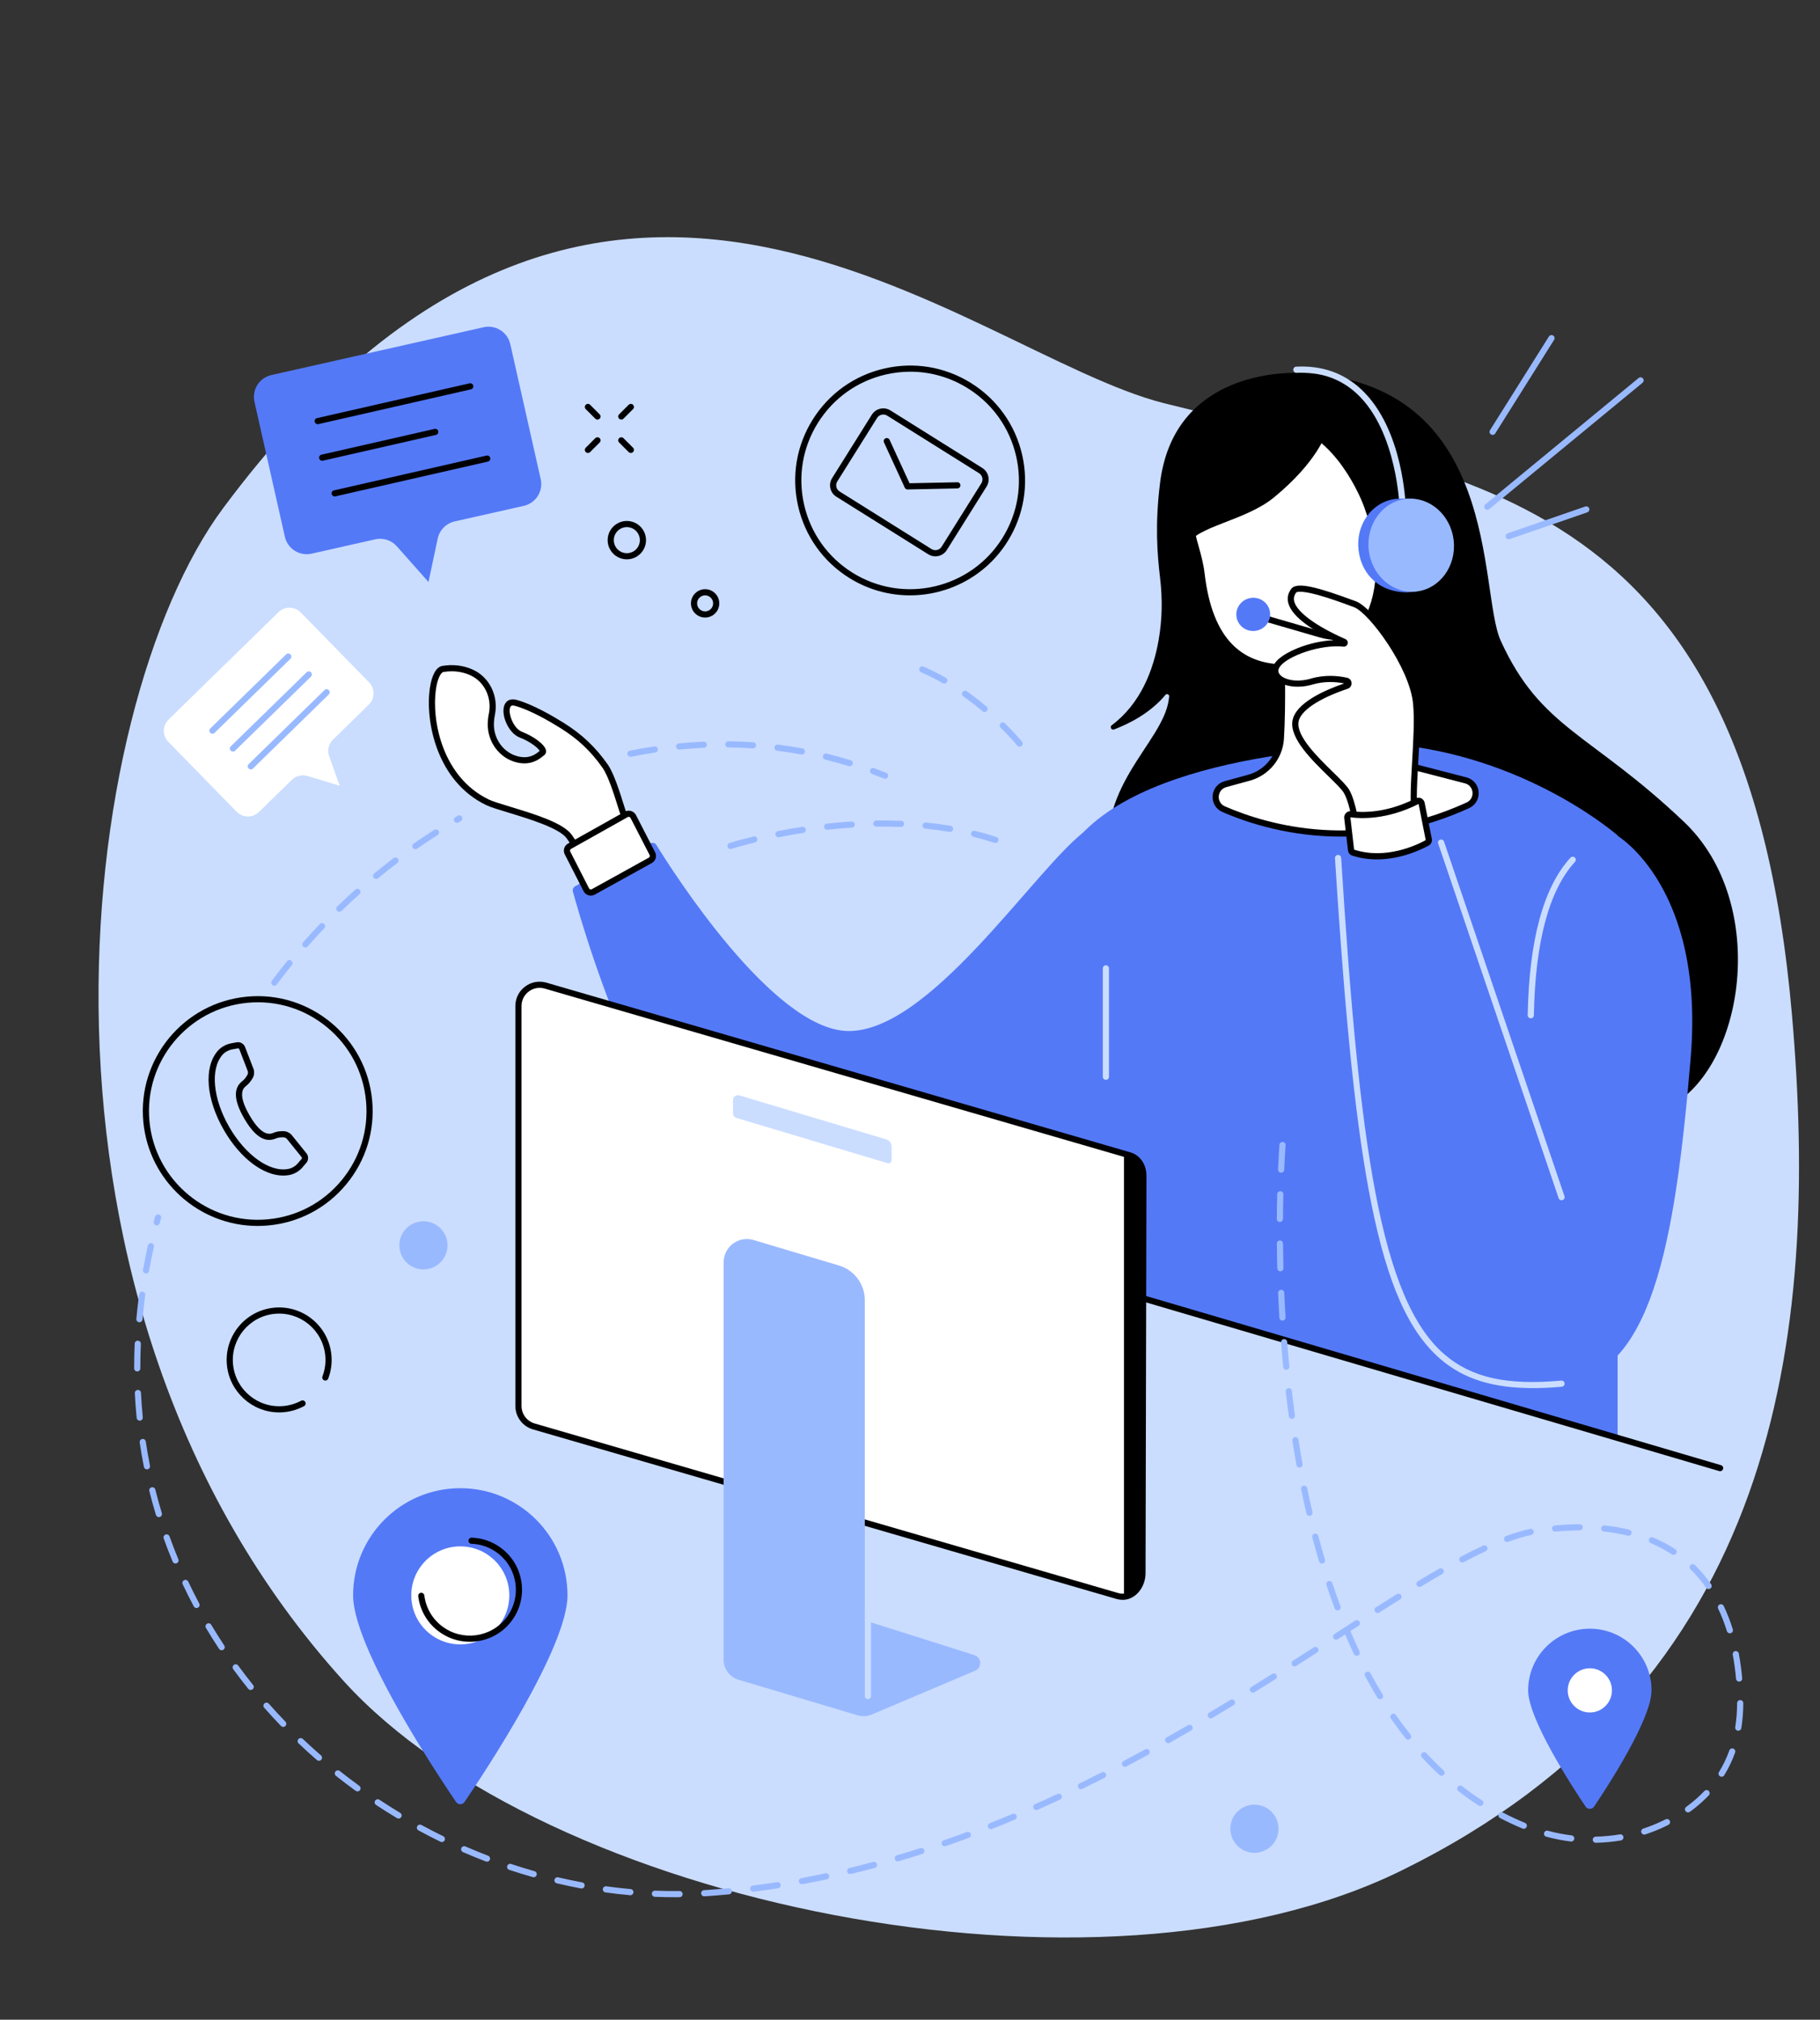 <?xml version="1.0" encoding="UTF-8"?><svg xmlns="http://www.w3.org/2000/svg" xmlns:xlink="http://www.w3.org/1999/xlink" height="2175.2" preserveAspectRatio="xMidYMid meet" version="1.0" viewBox="228.5 79.0 1959.9 2175.2" width="1959.9" zoomAndPan="magnify"><rect x="228.5" y="79.0" width="1959.9" height="2175.2" fill="#333333" stroke="none"/><g><g id="change1_1"><path d="M 1737.289 2093.738 C 1410.34 2254.219 815.223 2128.48 598.773 1889.66 C 228.543 1481.172 308.984 841.133 468.902 626.109 C 875.828 79.012 1268.641 459.254 1481.879 513.215 C 1796.449 592.824 2107.852 594.547 2158.156 1171.289 C 2188.457 1518.66 2144.211 1894.012 1737.289 2093.738" fill="#caddff"/></g><g id="change2_1"><path d="M 2041.934 964.117 C 1941.059 868.285 1887.738 863.965 1844.504 768.863 C 1820.211 715.402 1846.668 489.301 1628.359 480.66 C 1600.203 479.531 1491.941 485.453 1477.77 598.82 C 1472.059 644.492 1474.781 676.266 1477.809 701.859 C 1480.426 723.941 1480.047 746.297 1476.223 768.195 C 1470.578 800.469 1456.93 836.707 1425.707 860.062 C 1423.285 861.867 1425.379 865.68 1428.207 864.605 C 1444.422 858.449 1467.238 846.988 1483.543 827.383 C 1484.984 825.641 1487.801 826.859 1487.527 829.113 C 1487.406 830.148 1487.266 831.207 1487.133 832.27 C 1480.848 880.191 1403.547 928.09 1425.168 1021.039 C 1446.793 1113.992 1942.5 1312.852 2024.645 1271.781 C 2106.777 1230.711 2134.859 1052.395 2041.934 964.117" fill="inherit"/></g><g id="change3_1"><path d="M 1970.473 978.746 C 1970.473 978.746 1878.938 898.188 1739.797 881.707 C 1739.797 881.707 1498.129 879.883 1401.094 969.594 C 1304.066 1059.305 1245.473 1260.68 1250.961 1410.812 L 1970.473 1628.684 L 1970.473 978.746" fill="#5479f7"/></g><g id="change3_2"><path d="M 1674.801 1001.641 C 1674.801 1001.641 1732.473 1016.27 1774.574 985.148 L 1888.078 1322.023 C 1888.078 1322.023 1832.207 1003.25 1969.512 978.539 C 1969.512 978.539 2064.625 1033.648 2049.133 1218.465 C 2032.109 1421.645 2006.168 1560.945 1910.055 1569.172 C 1813.941 1577.414 1700.438 1540.801 1674.801 1001.641" fill="#5479f7"/></g><g id="change3_3"><path d="M 847.711 1033.578 L 928.734 987.32 C 931.023 986.012 933.938 986.75 935.32 988.988 C 952.871 1017.48 1060.789 1187.262 1140.949 1189.371 C 1228.449 1191.68 1340.871 1018.16 1394.73 975.828 L 1466.398 1206.93 C 1466.398 1206.93 1331.199 1397.02 1086.629 1406.32 C 950.793 1411.488 855.953 1077.82 845.414 1039.102 C 844.828 1036.949 845.773 1034.691 847.711 1033.578" fill="#5479f7"/></g><g id="change1_2"><path d="M 1879.336 1573.965 C 1835.879 1573.965 1804.488 1563.984 1779.809 1542.812 C 1745.508 1513.375 1722.477 1461.445 1705.078 1374.414 C 1689.102 1294.445 1677.441 1183.449 1666.113 1003.25 C 1665.996 1001.418 1667.383 999.832 1669.215 999.727 C 1671.008 999.609 1672.617 1000.996 1672.734 1002.828 C 1692.117 1310.848 1714.668 1478.156 1784.129 1537.773 C 1813.234 1562.754 1850.797 1571.164 1909.766 1565.875 C 1911.539 1565.715 1913.195 1567.055 1913.359 1568.883 C 1913.523 1570.703 1912.172 1572.324 1910.352 1572.484 C 1899.375 1573.465 1889.059 1573.965 1879.336 1573.965" fill="#caddff"/></g><g id="change1_3"><path d="M 1910.082 1371.648 C 1908.707 1371.648 1907.418 1370.777 1906.945 1369.395 L 1777.254 987.523 C 1776.668 985.785 1777.582 983.895 1779.32 983.309 C 1781.059 982.719 1782.949 983.648 1783.535 985.387 L 1913.23 1367.258 C 1913.816 1368.996 1912.887 1370.879 1911.148 1371.465 C 1910.797 1371.586 1910.434 1371.648 1910.082 1371.648" fill="#caddff"/></g><g id="change1_4"><path d="M 1876.961 1175.703 C 1876.926 1175.703 1876.914 1175.703 1876.891 1175.703 C 1875.059 1175.668 1873.594 1174.152 1873.629 1172.324 C 1875.105 1091.559 1890.586 1034.504 1919.648 1002.734 C 1920.887 1001.391 1922.992 1001.293 1924.34 1002.535 C 1925.684 1003.777 1925.781 1005.867 1924.551 1007.227 C 1896.609 1037.754 1881.711 1093.344 1880.27 1172.441 C 1880.234 1174.25 1878.758 1175.703 1876.961 1175.703" fill="#caddff"/></g><g id="change1_5"><path d="M 1419.41 1241.949 C 1417.578 1241.949 1416.09 1240.469 1416.09 1238.641 L 1416.09 1121.91 C 1416.09 1120.078 1417.578 1118.602 1419.41 1118.602 C 1421.238 1118.602 1422.719 1120.078 1422.719 1121.91 L 1422.719 1238.641 C 1422.719 1240.469 1421.238 1241.949 1419.41 1241.949" fill="#caddff"/></g><g id="change4_1"><path d="M 1608.184 768.855 C 1608.184 768.855 1610.473 832.246 1607.824 874.508 C 1606.586 894.434 1592.707 911.305 1573.465 916.578 L 1548.156 923.52 C 1535.113 927.094 1533.828 945.074 1546.234 950.461 C 1595.164 971.715 1693.488 998.879 1809.086 946.359 C 1821.41 940.762 1819.957 922.824 1806.84 919.418 L 1757.004 906.5 C 1738.488 901.695 1724.742 886.117 1722.293 867.145 L 1703.289 719.867 L 1608.184 768.855" fill="#fff"/></g><g id="change2_2"><path d="M 1611.566 770.855 C 1611.926 782.23 1613.488 837.109 1611.145 874.723 C 1609.812 895.996 1595.02 914.113 1574.344 919.777 L 1549.035 926.719 C 1543.492 928.238 1541.234 932.797 1540.953 936.551 C 1540.688 940.305 1542.285 945.133 1547.559 947.422 C 1595.508 968.254 1693.074 995.418 1807.715 943.344 C 1812.988 940.941 1814.52 936.059 1814.184 932.293 C 1813.871 928.562 1811.547 924.07 1806.004 922.637 L 1756.168 909.711 C 1736.23 904.547 1721.637 887.996 1719 867.57 L 1700.605 724.98 Z M 1672.738 980.008 C 1617.668 980.008 1572.98 965.695 1544.91 953.512 C 1537.949 950.484 1533.805 943.645 1534.34 936.082 C 1534.875 928.516 1539.961 922.324 1547.281 920.324 L 1572.59 913.387 C 1590.527 908.457 1603.363 892.758 1604.516 874.309 C 1607.121 832.684 1604.887 769.613 1604.875 768.977 L 1604.785 766.875 L 1705.98 714.746 L 1725.582 866.719 C 1727.871 884.445 1740.535 898.805 1757.844 903.297 L 1807.68 916.211 C 1815 918.113 1820.152 924.191 1820.801 931.711 C 1821.461 939.289 1817.402 946.227 1810.453 949.379 C 1760.523 972.062 1713.746 980.008 1672.738 980.008" fill="inherit"/></g><g id="change4_2"><path d="M 1541.512 562.762 C 1521.43 584.016 1511.02 612.613 1511.082 641.867 C 1511.117 658.477 1519.793 674.531 1522.449 697.156 C 1529.293 755.531 1554.02 802.156 1621.586 797.559 C 1621.586 797.559 1702.684 793.152 1712.598 706.184 C 1712.598 706.184 1717.34 662.348 1697.539 616.109 C 1684.219 585.062 1646.531 522.32 1588.184 535.535 C 1568.129 540.07 1552.879 550.723 1541.512 562.762" fill="#fff"/></g><g id="change2_3"><path d="M 1543.922 565.039 C 1524.812 585.262 1514.324 612.547 1514.387 641.867 C 1514.41 650.176 1516.723 658.363 1519.387 667.852 C 1521.758 676.281 1524.445 685.832 1525.734 696.781 C 1533.875 766.199 1565.152 798.07 1621.344 794.262 C 1624.594 794.082 1699.824 788.898 1709.289 705.809 C 1709.34 705.406 1713.691 662.254 1694.484 617.426 C 1687.793 601.805 1651.246 524.664 1588.91 538.777 C 1571.891 542.633 1556.746 551.465 1543.922 565.039 Z M 1612.633 801.199 C 1558.668 801.199 1527.219 766.379 1519.141 697.559 C 1517.914 687.121 1515.418 678.242 1513 669.641 C 1510.324 660.102 1507.781 651.098 1507.754 641.879 C 1507.695 610.855 1518.812 581.949 1539.094 560.492 C 1552.852 545.941 1569.117 536.453 1587.453 532.305 C 1654.922 517.023 1693.523 598.352 1700.578 614.809 C 1720.492 661.305 1716.09 704.727 1715.883 706.551 C 1705.773 795.297 1622.598 800.832 1621.758 800.883 C 1618.645 801.09 1615.613 801.199 1612.633 801.199" fill="inherit"/></g><g id="change2_4"><path d="M 1656.441 545.445 C 1656.441 545.445 1647.797 575.781 1600.289 614.801 C 1569.465 640.129 1515.785 645.895 1506.715 666.539 C 1506.715 666.539 1473.684 541.043 1580.477 526.727 C 1687.281 512.41 1656.441 545.445 1656.441 545.445" fill="inherit"/></g><g id="change2_5"><path d="M 2080.848 1663.461 C 2080.527 1663.461 2080.219 1663.41 2079.898 1663.32 L 1433.602 1473.109 C 1431.836 1472.59 1430.84 1470.738 1431.352 1468.988 C 1431.875 1467.23 1433.719 1466.23 1435.469 1466.738 L 2081.781 1656.957 C 2083.531 1657.469 2084.543 1659.32 2084.016 1661.078 C 2083.594 1662.52 2082.266 1663.461 2080.848 1663.461" fill="inherit"/></g><g id="change4_3"><path d="M 912.57 991.266 C 901.379 966.949 891.402 920.031 880.027 903.914 C 868.648 887.797 855.293 873.812 834.035 860.473 C 823.129 853.621 800.848 840.492 783.766 835.918 C 766.688 831.355 774.156 864.328 789.473 870.23 C 804.789 876.141 816.582 886.941 812.387 889.836 C 809.473 891.852 801.359 900.625 785.723 896.875 C 768.203 892.664 756.602 876.172 757.035 858.168 C 757.113 855.055 757.426 851.879 758.086 848.797 C 762.129 830.008 753.289 810.465 735.625 802.871 C 727.27 799.289 717.223 797.48 705.438 799.434 C 686.754 802.527 682.293 908.824 753.492 943.074 C 768.234 950.164 828.914 962.648 841.402 979.871 C 853.891 997.082 862.871 1021.41 862.871 1021.41 L 912.57 991.266" fill="#fff"/></g><g id="change2_6"><path d="M 714.914 801.961 C 711.98 801.961 708.996 802.215 705.973 802.715 C 703.762 803.082 699.793 808.355 697.922 821.418 C 693.195 854.422 704.496 915.836 754.93 940.094 C 759.211 942.156 768.016 944.824 778.215 947.922 C 803.41 955.559 834.766 965.07 844.082 977.922 C 853.898 991.453 861.473 1008.961 864.523 1016.535 L 908.352 989.945 C 903.895 979.586 899.613 965.941 895.461 952.711 C 889.586 933.98 883.508 914.613 877.312 905.832 C 864.629 887.863 851.16 875.141 832.27 863.285 C 820.914 856.156 799.402 843.547 782.906 839.133 C 779.09 838.105 778.242 839.645 777.746 841.164 C 775.621 847.691 781.434 863.586 790.664 867.145 C 802.473 871.699 815.711 880.781 816.516 887.508 C 816.762 889.57 815.941 891.422 814.27 892.574 C 813.961 892.793 813.59 893.086 813.145 893.441 C 809.285 896.539 800.238 903.781 784.941 900.109 C 766.371 895.652 753.238 877.977 753.719 858.094 C 753.805 854.535 754.184 851.176 754.844 848.109 C 758.645 830.414 750.012 812.68 734.312 805.93 C 728.168 803.293 721.672 801.961 714.914 801.961 Z M 861.148 1026.34 L 859.754 1022.574 C 859.668 1022.332 850.781 998.453 838.715 981.824 C 830.703 970.773 797.957 960.844 776.285 954.262 C 765.398 950.965 756.793 948.348 752.055 946.066 C 698.43 920.273 686.363 855.34 691.355 820.473 C 693.441 805.898 698.25 797.266 704.891 796.164 C 716.152 794.305 726.934 795.539 736.934 799.84 C 755.535 807.832 765.797 828.719 761.328 849.512 C 760.754 852.172 760.426 855.113 760.348 858.25 C 759.945 875.035 770.938 889.918 786.492 893.652 C 798.625 896.562 805.375 891.172 809 888.262 C 809.25 888.062 809.484 887.875 809.703 887.707 C 808.277 885.027 800.504 878.051 788.273 873.34 C 775.941 868.578 768.082 849.418 771.438 839.113 C 773.297 833.398 778.23 831.012 784.621 832.727 C 801.957 837.363 824.125 850.34 835.797 857.664 C 855.211 869.855 869.688 883.531 882.73 902.004 C 889.527 911.629 895.484 930.621 901.793 950.727 C 906.254 964.945 910.867 979.648 915.582 989.883 L 916.82 992.57 L 861.148 1026.34" fill="inherit"/></g><g id="change4_4"><path d="M 841.816 990.371 L 902.895 956.09 C 905.598 954.57 909.016 955.602 910.434 958.359 L 930.988 998.309 C 932.344 1000.941 931.359 1004.172 928.773 1005.602 L 867.395 1039.559 C 864.688 1041.059 861.281 1040.012 859.875 1037.262 L 839.621 997.621 C 838.285 995.012 839.254 991.801 841.816 990.371" fill="#fff"/></g><g id="change2_7"><path d="M 905.566 958.711 C 905.203 958.711 904.844 958.801 904.516 958.98 L 843.441 993.262 C 842.43 993.828 842.051 995.078 842.578 996.121 L 862.828 1035.75 C 863.098 1036.281 863.555 1036.66 864.117 1036.828 C 864.68 1037 865.273 1036.941 865.789 1036.66 L 927.168 1002.691 C 928.191 1002.129 928.574 1000.871 928.039 999.828 L 907.484 959.871 C 907.215 959.352 906.758 958.969 906.191 958.801 C 905.984 958.738 905.773 958.711 905.566 958.711 Z M 864.762 1043.57 C 863.898 1043.57 863.027 1043.441 862.176 1043.18 C 859.879 1042.469 858.016 1040.91 856.922 1038.77 L 836.668 999.129 C 834.512 994.91 836.062 989.789 840.195 987.469 L 901.27 953.199 C 903.367 952.02 905.797 951.75 908.102 952.441 C 910.406 953.141 912.281 954.699 913.387 956.84 L 933.941 996.789 C 936.129 1001.039 934.562 1006.191 930.379 1008.5 L 869 1042.461 C 867.676 1043.191 866.227 1043.57 864.762 1043.57" fill="inherit"/></g><g id="change2_8"><path d="M 1668.934 768.246 C 1662.535 768.246 1656.035 767.352 1649.602 765.484 L 1583.953 746.441 L 1585.801 740.062 L 1651.449 759.105 C 1680.738 767.605 1711.617 753.824 1724.836 726.336 L 1738.219 698.508 L 1744.199 701.383 L 1730.812 729.223 C 1719.078 753.602 1694.805 768.246 1668.934 768.246" fill="inherit"/></g><g id="change1_6"><path d="M 1739.016 630.227 C 1737.215 630.227 1735.746 628.785 1735.707 626.98 C 1735.684 626.16 1733.395 543.742 1689.66 503.016 C 1672.246 486.797 1650.379 479.223 1624.68 480.488 C 1622.789 480.613 1621.297 479.172 1621.211 477.344 C 1621.109 475.516 1622.527 473.961 1624.355 473.871 C 1651.922 472.492 1675.43 480.676 1694.199 498.164 C 1740 540.832 1742.25 623.348 1742.34 626.844 C 1742.375 628.672 1740.922 630.191 1739.094 630.227 C 1739.066 630.227 1739.043 630.227 1739.016 630.227" fill="#caddff"/></g><g id="change3_4"><path d="M 1560 742.965 C 1558.746 733.168 1565.836 724.191 1575.82 722.938 C 1585.801 721.672 1594.891 728.598 1596.133 738.395 C 1597.367 748.191 1590.285 757.172 1580.312 758.426 C 1570.332 759.691 1561.242 752.762 1560 742.965" fill="#5479f7"/></g><g id="change3_5"><path d="M 1691.535 671.969 C 1688.059 644.469 1705.66 619.605 1730.875 616.414 C 1733.637 616.066 1743.891 615.801 1746.57 615.988 C 1768.441 617.453 1779.711 635.938 1782.809 660.41 C 1786.152 686.812 1776.094 711.48 1752.488 716.172 C 1751.52 716.371 1744.523 716.926 1743.52 716.926 C 1715.879 717.016 1695.004 699.457 1691.535 671.969" fill="#5479f7"/></g><g id="change5_1"><path d="M 1702.434 671.074 C 1699.496 643.516 1717.594 618.992 1742.871 616.297 C 1768.121 613.602 1791.004 633.75 1793.941 661.305 C 1796.883 688.859 1778.781 713.383 1753.508 716.078 C 1728.242 718.777 1705.375 698.629 1702.434 671.074" fill="#99b9ff"/></g><g id="change4_5"><path d="M 1621.715 715.098 C 1627.707 707.211 1670.23 723.336 1687.629 729.75 C 1705.02 736.148 1749.871 796.578 1753.535 836.855 C 1757.195 877.129 1745.297 944.871 1754.457 968.672 C 1754.457 968.672 1732.48 988.812 1691.281 983.312 C 1691.281 983.312 1686.715 944.871 1678.48 931.133 C 1670.23 917.406 1619.887 880.793 1623.539 856.066 C 1626.324 837.328 1661.773 823.312 1678.711 817.641 C 1681.449 816.727 1681.273 812.789 1678.469 812.16 C 1669.777 810.215 1655.855 808.633 1640.941 813.051 C 1616.227 820.379 1594.25 808.477 1604.324 794.738 C 1613.367 782.422 1649.672 769.355 1675.555 772.105 C 1676.621 772.215 1677.004 770.785 1676.027 770.344 C 1655.875 761.469 1605.48 736.5 1621.715 715.098" fill="#fff"/></g><g id="change2_9"><path d="M 1694.25 980.336 C 1725.777 983.781 1745.027 971.66 1750.555 967.539 C 1746.039 952.742 1747.59 926.215 1749.223 898.211 C 1750.477 876.586 1751.777 854.23 1750.223 837.152 C 1746.676 798.172 1702.773 738.863 1686.477 732.863 L 1684.285 732.059 C 1674.883 728.578 1660.656 723.328 1647.902 719.816 C 1626.973 714.055 1624.383 717.086 1624.363 717.105 C 1622.039 720.168 1621.344 723.34 1622.234 726.809 C 1625.211 738.281 1645.824 753.422 1677.359 767.32 C 1679.285 768.168 1680.289 770.258 1679.75 772.285 C 1679.211 774.32 1677.305 775.621 1675.203 775.402 C 1650.523 772.781 1615.289 785.398 1606.996 796.707 C 1604.762 799.746 1604.539 802.457 1606.312 804.965 C 1610.465 810.891 1624.539 814.449 1639.988 809.879 C 1655.438 805.297 1669.828 806.828 1679.176 808.93 C 1681.906 809.535 1683.836 811.828 1683.965 814.613 C 1684.121 817.422 1682.426 819.898 1679.77 820.789 C 1648.379 831.297 1628.59 844.664 1626.816 856.566 C 1624.539 871.961 1647.297 894.238 1663.914 910.5 C 1672.086 918.508 1678.539 924.828 1681.312 929.43 C 1688.637 941.641 1693.039 971.316 1694.25 980.336 Z M 1705.395 987.594 C 1700.836 987.594 1695.992 987.297 1690.836 986.602 L 1688.293 986.27 L 1687.984 983.707 C 1687.941 983.332 1683.406 945.816 1675.621 932.844 C 1673.285 928.969 1666.789 922.602 1659.27 915.246 C 1640.648 897.023 1617.48 874.34 1620.266 855.586 C 1623.148 836.074 1655.734 822 1676.051 815.043 C 1667.484 813.324 1655.082 812.324 1641.879 816.23 C 1625.012 821.23 1607.383 818.027 1600.887 808.789 C 1597.473 803.934 1597.746 798.105 1601.645 792.789 C 1609.891 781.535 1638.543 769.633 1664.125 768.496 C 1644.535 758.938 1619.867 744.105 1615.816 728.469 C 1614.395 722.984 1615.484 717.812 1619.066 713.098 C 1625.121 705.125 1648.41 711.73 1686.578 725.84 L 1688.77 726.641 C 1706.684 733.238 1753.031 794.691 1756.828 836.559 C 1758.426 854.133 1757.105 876.73 1755.84 898.598 C 1754.242 926.125 1752.578 954.59 1757.535 967.484 L 1758.348 969.59 L 1756.688 971.121 C 1755.859 971.879 1738.273 987.594 1705.395 987.594" fill="inherit"/></g><g id="change4_6"><path d="M 1683.238 955.934 C 1693.617 957.375 1721.168 958.871 1754.469 941.77 C 1756.496 940.73 1758.957 941.953 1759.402 944.188 L 1767.133 983.027 C 1767.426 984.516 1766.742 986 1765.43 986.727 C 1756.441 991.672 1721.309 1008.855 1685.723 997.309 C 1684.453 996.898 1683.543 995.746 1683.379 994.414 L 1679.336 959.75 C 1679.074 957.504 1680.996 955.617 1683.238 955.934" fill="#fff"/></g><g id="change2_10"><path d="M 1682.738 959.207 C 1682.719 959.207 1682.695 959.219 1682.676 959.25 L 1686.684 994.031 C 1720.758 1005.188 1754.34 989.031 1763.824 983.828 L 1756.145 944.836 C 1721.82 962.262 1693.398 960.695 1682.773 959.219 C 1682.762 959.219 1682.75 959.207 1682.738 959.207 Z M 1711.27 1004.559 C 1702.711 1004.559 1693.734 1003.395 1684.707 1000.473 C 1682.195 999.656 1680.395 997.43 1680.078 994.801 L 1676.047 960.133 C 1675.797 958.035 1676.527 955.98 1678.035 954.504 C 1679.535 953.027 1681.59 952.352 1683.684 952.645 C 1693.691 954.047 1720.473 955.492 1752.949 938.824 C 1754.84 937.859 1757.035 937.828 1758.957 938.762 C 1760.879 939.695 1762.227 941.434 1762.652 943.543 L 1770.387 982.383 C 1770.961 985.293 1769.613 988.207 1767.02 989.641 C 1759.445 993.801 1737.336 1004.559 1711.27 1004.559" fill="inherit"/></g><g id="change2_11"><path d="M 1106.543 532.539 L 1106.562 532.539 Z M 1208.82 479.32 C 1200.031 479.32 1191.172 480.32 1182.391 482.324 C 1151.902 489.328 1125.961 507.789 1109.352 534.297 C 1092.742 560.809 1087.453 592.203 1094.461 622.688 C 1101.461 653.172 1119.91 679.121 1146.422 695.723 C 1201.152 730.012 1273.559 713.371 1307.848 658.656 C 1324.461 632.137 1329.758 600.754 1322.742 570.266 C 1315.734 539.77 1297.289 513.832 1270.781 497.23 C 1251.898 485.402 1230.562 479.32 1208.82 479.32 Z M 1208.402 720.188 C 1185.961 720.188 1163.281 714.105 1142.902 701.344 C 1114.891 683.797 1095.391 656.391 1087.992 624.172 C 1080.59 591.953 1086.18 558.789 1103.73 530.781 C 1121.281 502.766 1148.684 483.262 1180.902 475.867 C 1213.121 468.465 1246.293 474.062 1274.297 491.598 C 1302.312 509.16 1321.805 536.555 1329.211 568.77 C 1336.613 600.988 1331.016 634.168 1313.469 662.172 C 1290.012 699.625 1249.645 720.188 1208.402 720.188" fill="inherit"/></g><g id="change2_12"><path d="M 1179.676 525.426 C 1179.086 525.426 1178.488 525.5 1177.898 525.633 C 1175.848 526.105 1174.105 527.348 1172.988 529.137 L 1130.168 597.469 C 1129.059 599.254 1128.695 601.371 1129.168 603.418 C 1129.637 605.473 1130.887 607.215 1132.668 608.332 L 1231.625 670.324 C 1233.402 671.441 1235.531 671.797 1237.562 671.332 C 1239.633 670.859 1241.371 669.617 1242.492 667.828 L 1285.297 599.488 C 1286.414 597.711 1286.77 595.594 1286.293 593.551 C 1285.832 591.492 1284.59 589.754 1282.801 588.633 L 1183.848 526.629 C 1182.578 525.84 1181.137 525.426 1179.676 525.426 Z M 1235.777 678.172 C 1233.086 678.172 1230.434 677.418 1228.109 675.945 L 1129.148 613.953 C 1125.855 611.898 1123.566 608.684 1122.707 604.902 C 1121.836 601.129 1122.488 597.234 1124.547 593.949 L 1167.367 525.609 C 1171.617 518.832 1180.586 516.762 1187.367 521.008 L 1286.332 583.012 C 1289.617 585.07 1291.902 588.281 1292.766 592.066 C 1293.641 595.836 1292.973 599.73 1290.918 603.016 L 1248.102 671.359 C 1246.043 674.645 1242.832 676.93 1239.062 677.793 C 1237.965 678.039 1236.871 678.172 1235.777 678.172" fill="inherit"/></g><g id="change2_13"><path d="M 1205.758 605.965 C 1204.504 605.965 1203.309 605.246 1202.746 604.027 L 1180.43 555.477 C 1179.66 553.801 1180.391 551.84 1182.059 551.074 C 1183.73 550.309 1185.688 551.039 1186.461 552.699 L 1208.773 601.25 C 1209.539 602.926 1208.809 604.887 1207.145 605.652 C 1206.703 605.855 1206.227 605.965 1205.758 605.965" fill="inherit"/></g><g id="change2_14"><path d="M 1206.02 606.133 C 1204.211 606.133 1202.738 604.684 1202.703 602.875 C 1202.668 601.043 1204.117 599.527 1205.961 599.492 L 1259.371 598.395 C 1261.18 598.277 1262.719 599.809 1262.766 601.641 C 1262.801 603.473 1261.344 604.988 1259.512 605.023 L 1206.086 606.133 C 1206.066 606.133 1206.043 606.133 1206.02 606.133" fill="inherit"/></g><g id="change3_6"><path d="M 792.57 623.793 L 718.109 640.57 C 708.934 642.641 701.801 649.859 699.844 659.059 L 689.918 705.812 L 655.859 667.371 C 650.039 660.801 641.102 657.914 632.539 659.848 L 564.055 675.277 C 551.082 678.211 538.191 670.051 535.27 657.078 L 502.516 511.719 C 499.59 498.742 507.738 485.855 520.715 482.934 L 749.23 431.438 C 762.207 428.516 775.094 436.66 778.02 449.637 L 810.773 595.008 C 813.695 607.984 805.547 620.871 792.57 623.793" fill="#5479f7"/></g><g id="change2_15"><path d="M 570.637 535.852 C 569.121 535.852 567.754 534.805 567.402 533.266 C 566.996 531.477 568.113 529.703 569.902 529.297 L 734.18 491.836 C 735.969 491.418 737.742 492.539 738.148 494.324 C 738.559 496.109 737.441 497.898 735.652 498.305 L 571.375 535.766 C 571.129 535.828 570.879 535.852 570.637 535.852" fill="inherit"/></g><g id="change2_16"><path d="M 575.441 575.227 C 573.93 575.227 572.562 574.191 572.207 572.652 C 571.801 570.863 572.918 569.082 574.707 568.676 L 696.457 540.918 C 698.242 540.496 700.023 541.613 700.43 543.406 C 700.836 545.195 699.719 546.977 697.93 547.383 L 576.18 575.141 C 575.934 575.203 575.688 575.227 575.441 575.227" fill="inherit"/></g><g id="change2_17"><path d="M 588.887 613.664 C 587.375 613.664 586.008 612.621 585.656 611.094 C 585.25 609.305 586.367 607.527 588.152 607.113 L 752.43 569.648 C 754.219 569.23 755.992 570.359 756.402 572.145 C 756.809 573.934 755.691 575.711 753.906 576.113 L 589.629 613.582 C 589.379 613.641 589.133 613.664 588.887 613.664" fill="inherit"/></g><g id="change4_7"><path d="M 625.637 837.902 L 587.09 875.566 C 582.34 880.211 580.727 887.195 582.961 893.445 L 594.309 925.227 L 559.602 914.738 C 553.668 912.938 547.23 914.52 542.797 918.852 L 507.348 953.488 C 500.633 960.051 489.867 959.93 483.305 953.215 L 409.781 877.965 C 403.219 871.25 403.34 860.488 410.059 853.926 L 528.344 738.34 C 535.062 731.777 545.824 731.906 552.391 738.621 L 625.914 813.863 C 632.477 820.578 632.352 831.34 625.637 837.902" fill="#fff"/></g><g id="change5_2"><path d="M 457.277 869.207 C 456.414 869.207 455.555 868.871 454.902 868.207 C 453.625 866.891 453.648 864.793 454.961 863.52 L 536.617 783.777 C 537.93 782.5 540.027 782.523 541.309 783.828 C 542.59 785.145 542.562 787.242 541.254 788.527 L 459.594 868.262 C 458.949 868.895 458.113 869.207 457.277 869.207" fill="#99b9ff"/></g><g id="change5_3"><path d="M 479.371 888.426 C 478.512 888.426 477.648 888.094 477 887.426 C 475.719 886.113 475.742 884.02 477.055 882.738 L 558.711 803 C 560.02 801.719 562.125 801.738 563.402 803.055 C 564.684 804.367 564.656 806.461 563.348 807.742 L 481.688 887.477 C 481.043 888.113 480.207 888.426 479.371 888.426" fill="#99b9ff"/></g><g id="change5_4"><path d="M 498.59 907.625 C 497.727 907.625 496.867 907.297 496.215 906.625 C 494.938 905.316 494.961 903.215 496.273 901.938 L 577.93 822.199 C 579.242 820.922 581.34 820.941 582.621 822.262 C 583.898 823.566 583.875 825.668 582.562 826.945 L 500.906 906.688 C 500.262 907.316 499.426 907.625 498.59 907.625" fill="#99b9ff"/></g><g id="change2_18"><path d="M 389.441 1286.512 C 395.473 1350.809 452.691 1398.211 516.984 1392.172 C 548.129 1389.25 576.273 1374.379 596.23 1350.289 C 616.188 1326.199 625.57 1295.781 622.648 1264.629 C 619.727 1233.488 604.852 1205.34 580.762 1185.391 C 556.672 1165.43 526.254 1156.051 495.105 1158.969 C 430.812 1165 383.41 1222.219 389.441 1286.512 Z M 505.953 1399.328 C 442.883 1399.328 388.844 1351.16 382.836 1287.129 C 376.461 1219.191 426.551 1158.738 494.488 1152.359 C 562.418 1146 622.883 1196.078 629.254 1264.012 C 632.344 1296.922 622.43 1329.07 601.34 1354.52 C 580.25 1379.98 550.516 1395.691 517.602 1398.781 C 513.691 1399.148 509.805 1399.328 505.953 1399.328" fill="inherit"/></g><g id="change2_19"><path d="M 484.844 1208.031 C 484.793 1208.031 484.742 1208.039 484.695 1208.051 L 478.797 1209.129 C 474.457 1209.93 470.582 1212.102 467.887 1215.238 C 454.77 1230.559 457.84 1262.43 475.348 1292.75 C 492.906 1323.172 519.031 1341.75 538.867 1337.941 C 542.875 1337.18 546.613 1334.949 549.395 1331.68 L 553.375 1327 C 553.703 1326.621 553.715 1325.73 553.398 1325.34 L 537.434 1305.551 C 536.746 1304.699 534.961 1303.828 533.809 1303.859 L 531.145 1303.91 C 529.32 1303.949 527.363 1304.391 525.316 1305.23 C 513.723 1309.988 502.637 1302.871 491.43 1283.461 C 480.266 1264.121 479.605 1250.988 489.422 1243.32 C 491.266 1241.879 492.926 1239.93 494.367 1237.539 L 494.965 1236.551 C 495.527 1235.609 495.699 1233.602 495.305 1232.57 L 486.16 1208.871 C 485.992 1208.43 485.348 1208.031 484.844 1208.031 Z M 533.512 1345.078 C 511.938 1345.078 487.043 1326.281 469.602 1296.07 C 450.41 1262.828 447.695 1228.621 462.852 1210.93 C 466.527 1206.629 471.766 1203.68 477.598 1202.609 L 483.492 1201.52 C 487.125 1200.852 491.02 1203.031 492.352 1206.48 L 501.496 1230.191 C 502.617 1233.102 502.25 1237.309 500.652 1239.969 L 500.051 1240.969 C 498.191 1244.051 495.992 1246.602 493.508 1248.539 C 491.023 1250.488 483.465 1256.391 497.176 1280.141 C 510.93 1303.961 519.863 1300.301 522.797 1299.09 C 525.605 1297.941 528.371 1297.328 531.02 1297.281 L 533.703 1297.23 C 536.891 1297.172 540.641 1298.969 542.594 1301.379 L 558.555 1321.16 C 560.883 1324.039 560.824 1328.488 558.426 1331.301 L 554.449 1335.98 C 550.691 1340.398 545.602 1343.41 540.117 1344.461 C 537.961 1344.871 535.754 1345.078 533.512 1345.078" fill="inherit"/></g><g id="change4_8"><path d="M 1431.969 1797.91 L 803.266 1615.211 C 793.508 1612.371 786.793 1603.43 786.793 1593.27 L 786.793 1162.43 C 786.793 1147.211 801.398 1136.238 816.016 1140.488 L 1444.719 1323.191 C 1454.48 1326.031 1459.762 1335.109 1459.762 1345.27 L 1458.789 1773.262 C 1458.789 1788.48 1446.59 1802.16 1431.969 1797.91" fill="#fff"/></g><g id="change2_20"><path d="M 1432.898 1794.73 C 1439.051 1796.512 1443.762 1794.32 1446.641 1792.16 C 1452.09 1788.07 1455.48 1780.828 1455.48 1773.262 L 1456.441 1345.27 C 1456.441 1335.879 1451.59 1328.648 1443.801 1326.379 L 815.09 1143.68 C 809.133 1141.949 802.875 1143.09 797.914 1146.809 C 792.953 1150.539 790.109 1156.23 790.109 1162.43 L 790.109 1593.27 C 790.109 1601.898 795.898 1609.609 804.191 1612.02 Z M 1437.352 1802.012 C 1435.262 1802.012 1433.148 1801.711 1431.051 1801.102 L 802.34 1618.398 C 791.234 1615.172 783.477 1604.84 783.477 1593.27 L 783.477 1162.43 C 783.477 1154.121 787.285 1146.5 793.93 1141.512 C 800.578 1136.52 808.965 1134.988 816.941 1137.309 L 1445.648 1320.012 C 1456.23 1323.078 1463.07 1333 1463.07 1345.27 L 1462.109 1773.27 C 1462.109 1782.871 1457.711 1792.148 1450.621 1797.469 C 1446.621 1800.469 1442.051 1802.012 1437.352 1802.012" fill="inherit"/></g><g id="change2_21"><path d="M 1444.73 1323.191 L 1438.859 1321.488 L 1438.859 1798.66 C 1450.852 1798.41 1461.199 1788.781 1461.199 1775.969 L 1461.199 1345.129 C 1461.199 1334.969 1454.48 1326.031 1444.73 1323.191" fill="inherit"/></g><g id="change5_5"><path d="M 1159.781 1824.16 L 1159.781 1479.238 C 1159.781 1462.02 1148.48 1446.852 1131.988 1441.93 L 1039.988 1414.461 C 1023.91 1409.66 1007.75 1421.699 1007.75 1438.48 L 1007.75 1866.5 C 1007.75 1876.449 1014.281 1885.211 1023.809 1888.051 L 1152.031 1926.34 C 1157.039 1927.828 1162.41 1927.539 1167.23 1925.5 L 1278.57 1878.352 C 1286.262 1875.09 1285.738 1864.02 1277.781 1861.5 L 1159.781 1824.16" fill="#99b9ff"/></g><g id="change1_7"><path d="M 1184.281 1331.73 L 1021.559 1282.98 C 1019.352 1282.32 1017.84 1280.289 1017.84 1277.988 L 1017.84 1263.789 C 1017.84 1260.23 1021.27 1257.68 1024.672 1258.699 L 1182.82 1306.07 C 1186.25 1307.102 1188.602 1310.262 1188.602 1313.852 L 1188.602 1328.512 C 1188.602 1330.762 1186.43 1332.379 1184.281 1331.73" fill="#caddff"/></g><g id="change1_8"><path d="M 1163.148 1908.91 C 1161.32 1908.91 1159.828 1907.43 1159.828 1905.59 L 1159.828 1811.93 C 1159.828 1810.09 1161.32 1808.609 1163.148 1808.609 C 1164.98 1808.609 1166.469 1810.09 1166.469 1811.93 L 1166.469 1905.59 C 1166.469 1907.43 1164.98 1908.91 1163.148 1908.91" fill="#caddff"/></g><g id="change3_7"><path d="M 839.613 1797.191 C 839.613 1853.301 750.18 1988.16 728.75 2019.66 C 726.551 2022.898 721.801 2022.891 719.602 2019.648 C 704.254 1997.09 654.059 1921.559 626.781 1859.879 C 615.961 1835.41 608.746 1813.121 608.746 1797.191 C 608.746 1733.441 660.43 1681.75 724.18 1681.75 C 787.93 1681.75 839.613 1733.441 839.613 1797.191" fill="#5479f7"/></g><g id="change4_9"><path d="M 776.961 1797.191 C 776.961 1826.34 753.328 1849.969 724.18 1849.969 C 695.027 1849.969 671.398 1826.34 671.398 1797.191 C 671.398 1768.039 695.027 1744.41 724.18 1744.41 C 753.328 1744.41 776.961 1768.039 776.961 1797.191" fill="#fff"/></g><g id="change2_22"><path d="M 734.469 1847.172 C 722.449 1847.172 710.34 1843.328 700.133 1835.398 C 688.293 1826.219 680.746 1812.969 678.871 1798.102 C 678.645 1796.281 679.934 1794.621 681.75 1794.391 C 683.555 1794.172 685.227 1795.449 685.457 1797.27 C 687.105 1810.379 693.762 1822.059 704.199 1830.16 C 725.742 1846.891 756.879 1842.969 773.605 1821.422 C 781.707 1810.988 785.262 1798.02 783.609 1784.91 C 781.957 1771.801 775.301 1760.121 764.863 1752.02 C 756.574 1745.578 746.668 1742 736.211 1741.648 C 734.383 1741.59 732.945 1740.059 733.008 1738.219 C 733.066 1736.391 734.582 1734.969 736.434 1735.02 C 748.293 1735.41 759.531 1739.48 768.934 1746.781 C 780.77 1755.961 788.32 1769.211 790.191 1784.078 C 792.062 1798.949 788.035 1813.648 778.848 1825.488 C 767.805 1839.711 751.219 1847.172 734.469 1847.172" fill="inherit"/></g><g id="change5_6"><path d="M 1835.867 547.375 C 1835.258 547.375 1834.652 547.211 1834.109 546.871 C 1832.555 545.883 1832.086 543.848 1833.059 542.293 L 1896.457 441.414 C 1897.441 439.871 1899.492 439.402 1901.047 440.375 C 1902.59 441.352 1903.07 443.398 1902.082 444.953 L 1838.672 545.82 C 1838.039 546.82 1836.965 547.375 1835.867 547.375" fill="#99b9ff"/></g><g id="change5_7"><path d="M 1830.102 628.062 C 1829.164 628.062 1828.211 627.656 1827.543 626.863 C 1826.383 625.441 1826.59 623.352 1828 622.191 L 1993.074 486.105 C 1994.484 484.945 1996.586 485.145 1997.746 486.566 C 1998.922 487.973 1998.711 490.062 1997.301 491.227 L 1832.215 627.309 C 1831.598 627.816 1830.855 628.062 1830.102 628.062" fill="#99b9ff"/></g><g id="change5_8"><path d="M 1853.156 659.785 C 1851.777 659.785 1850.492 658.914 1850.016 657.547 C 1849.418 655.82 1850.336 653.926 1852.062 653.332 L 1935.645 624.508 C 1937.371 623.902 1939.277 624.832 1939.871 626.559 C 1940.465 628.297 1939.551 630.176 1937.812 630.785 L 1854.242 659.605 C 1853.871 659.723 1853.504 659.785 1853.156 659.785" fill="#99b9ff"/></g><g id="change2_23"><path d="M 903.516 646.703 C 895.785 646.703 889.496 653 889.496 660.727 C 889.496 668.461 895.785 674.75 903.516 674.75 C 911.25 674.75 917.543 668.461 917.543 660.727 C 917.543 653 911.25 646.703 903.516 646.703 Z M 903.516 681.391 C 892.125 681.391 882.859 672.125 882.859 660.727 C 882.859 649.336 892.125 640.07 903.516 640.07 C 914.91 640.07 924.176 649.336 924.176 660.727 C 924.176 672.125 914.91 681.391 903.516 681.391" fill="inherit"/></g><g id="change2_24"><path d="M 987.812 720.184 C 983.055 720.184 979.184 724.062 979.184 728.82 C 979.184 733.574 983.055 737.445 987.812 737.445 C 992.574 737.445 996.445 733.574 996.445 728.82 C 996.445 724.062 992.574 720.184 987.812 720.184 Z M 987.812 744.086 C 979.398 744.086 972.551 737.238 972.551 728.82 C 972.551 720.402 979.398 713.551 987.812 713.551 C 996.23 713.551 1003.078 720.402 1003.078 728.82 C 1003.078 737.238 996.23 744.086 987.812 744.086" fill="inherit"/></g><g id="change2_25"><path d="M 529.059 1600.129 C 500.254 1600.129 475.574 1578.129 472.828 1548.879 C 469.918 1517.852 492.793 1490.238 523.824 1487.328 C 554.867 1484.43 582.465 1507.301 585.375 1538.328 C 586.191 1547.051 585.035 1555.59 581.938 1563.711 C 581.285 1565.422 579.367 1566.281 577.652 1565.629 C 575.941 1564.969 575.086 1563.059 575.738 1561.352 C 578.473 1554.18 579.488 1546.641 578.77 1538.949 C 576.199 1511.559 551.805 1491.371 524.441 1493.941 C 497.059 1496.512 476.867 1520.879 479.434 1548.262 C 482.004 1575.648 506.383 1595.84 533.762 1593.27 C 540.469 1592.641 546.852 1590.719 552.727 1587.559 C 554.336 1586.691 556.352 1587.289 557.219 1588.91 C 558.086 1590.52 557.484 1592.531 555.871 1593.398 C 549.207 1596.98 541.977 1599.16 534.379 1599.879 C 532.594 1600.039 530.82 1600.129 529.059 1600.129" fill="inherit"/></g><g id="change5_9"><path d="M 658.539 1420.211 C 658.539 1405.879 670.152 1394.27 684.48 1394.27 C 698.805 1394.27 710.418 1405.879 710.418 1420.211 C 710.418 1434.531 698.805 1446.148 684.48 1446.148 C 670.152 1446.148 658.539 1434.531 658.539 1420.211" fill="#99b9ff"/></g><g id="change5_10"><path d="M 1553.422 2048.5 C 1553.422 2034.172 1565.039 2022.559 1579.359 2022.559 C 1593.691 2022.559 1605.301 2034.172 1605.301 2048.5 C 1605.301 2062.82 1593.691 2074.441 1579.359 2074.441 C 1565.039 2074.441 1553.422 2062.82 1553.422 2048.5" fill="#99b9ff"/></g><g id="change2_26"><path d="M 871.887 530.879 C 871.039 530.879 870.191 530.551 869.543 529.906 L 859.273 519.633 C 857.977 518.34 857.977 516.246 859.273 514.941 C 860.566 513.648 862.668 513.648 863.961 514.941 L 874.234 525.215 C 875.531 526.52 875.531 528.613 874.234 529.906 C 873.586 530.551 872.738 530.879 871.887 530.879" fill="inherit"/></g><g id="change2_27"><path d="M 907.836 566.836 C 906.988 566.836 906.141 566.516 905.492 565.867 L 895.219 555.59 C 893.922 554.297 893.922 552.203 895.219 550.898 C 896.516 549.605 898.613 549.605 899.91 550.898 L 910.18 561.18 C 911.477 562.469 911.477 564.562 910.18 565.867 C 909.535 566.516 908.688 566.836 907.836 566.836" fill="inherit"/></g><g id="change2_28"><path d="M 861.617 566.836 C 860.766 566.836 859.918 566.516 859.27 565.867 C 857.973 564.562 857.973 562.469 859.27 561.18 L 869.539 550.898 C 870.836 549.605 872.934 549.605 874.23 550.898 C 875.527 552.203 875.527 554.297 874.23 555.59 L 863.961 565.867 C 863.312 566.516 862.465 566.836 861.617 566.836" fill="inherit"/></g><g id="change2_29"><path d="M 897.566 530.879 C 896.719 530.879 895.871 530.551 895.223 529.906 C 893.926 528.613 893.926 526.504 895.223 525.215 L 905.496 514.941 C 906.789 513.648 908.891 513.648 910.184 514.941 C 911.48 516.246 911.48 518.34 910.184 519.633 L 899.914 529.906 C 899.266 530.551 898.418 530.879 897.566 530.879" fill="inherit"/></g><g id="change5_11"><path d="M 1039.398 884.988 C 1039.328 884.988 1039.25 884.988 1039.172 884.988 C 1030.488 884.398 1021.629 884.051 1012.859 883.949 C 1011.02 883.93 1009.559 882.422 1009.578 880.59 C 1009.602 878.762 1011.09 877.23 1012.93 877.309 C 1021.828 877.422 1030.809 877.77 1039.621 878.371 C 1041.449 878.488 1042.828 880.07 1042.711 881.898 C 1042.59 883.648 1041.129 884.988 1039.398 884.988 Z M 959.895 886.238 C 958.211 886.238 956.766 884.949 956.598 883.238 C 956.422 881.422 957.758 879.789 959.582 879.621 C 968.445 878.762 977.41 878.129 986.227 877.738 C 988.07 877.648 989.605 879.078 989.684 880.91 C 989.766 882.738 988.344 884.289 986.516 884.371 C 977.816 884.75 968.969 885.371 960.223 886.219 C 960.113 886.23 960.004 886.238 959.895 886.238 Z M 1092.012 891.602 C 1091.809 891.602 1091.609 891.578 1091.41 891.551 C 1082.82 889.961 1074.07 888.602 1065.391 887.52 C 1063.57 887.289 1062.281 885.629 1062.512 883.809 C 1062.738 881.988 1064.398 880.711 1066.211 880.93 C 1075.02 882.039 1083.898 883.41 1092.609 885.02 C 1094.41 885.352 1095.602 887.078 1095.27 888.891 C 1094.98 890.48 1093.578 891.602 1092.012 891.602 Z M 907.422 894.039 C 905.871 894.039 904.488 892.949 904.172 891.371 C 903.812 889.57 904.98 887.828 906.777 887.469 C 915.527 885.719 924.379 884.18 933.078 882.879 C 934.887 882.609 936.574 883.859 936.848 885.672 C 937.117 887.48 935.867 889.172 934.055 889.441 C 925.461 890.719 916.723 892.25 908.078 893.969 C 907.855 894.02 907.637 894.039 907.422 894.039 Z M 1143.52 904.219 C 1143.199 904.219 1142.871 904.172 1142.551 904.07 C 1134.18 901.512 1125.629 899.148 1117.148 897.07 C 1115.371 896.629 1114.281 894.84 1114.719 893.059 C 1115.148 891.281 1116.961 890.191 1118.73 890.629 C 1127.328 892.738 1136 895.121 1144.488 897.73 C 1146.238 898.27 1147.23 900.121 1146.691 901.871 C 1146.25 903.301 1144.941 904.219 1143.52 904.219 Z M 1181.641 917.719 C 1181.219 917.719 1180.801 917.648 1180.398 917.48 C 1176.129 915.762 1171.789 914.09 1167.512 912.512 C 1165.789 911.871 1164.91 909.961 1165.551 908.238 C 1166.18 906.531 1168.09 905.648 1169.809 906.281 C 1174.148 907.891 1178.539 909.578 1182.871 911.328 C 1184.57 912.012 1185.398 913.941 1184.711 915.641 C 1184.191 916.941 1182.949 917.719 1181.641 917.719" fill="#99b9ff"/></g><g id="change5_12"><path d="M 720.629 965.141 C 719.48 965.141 718.367 964.551 717.75 963.48 C 716.836 961.898 717.379 959.871 718.965 958.949 L 721.465 957.52 C 723.059 956.609 725.082 957.16 725.992 958.75 C 726.902 960.34 726.348 962.371 724.762 963.27 L 722.281 964.699 C 721.762 965 721.191 965.141 720.629 965.141 Z M 675.828 993.57 C 674.777 993.57 673.742 993.078 673.102 992.148 C 672.055 990.641 672.426 988.578 673.934 987.531 C 681.223 982.469 688.695 977.512 696.152 972.77 C 697.699 971.789 699.75 972.25 700.73 973.801 C 701.711 975.352 701.254 977.398 699.707 978.379 C 692.328 983.059 684.93 987.969 677.715 992.98 C 677.141 993.379 676.48 993.57 675.828 993.57 Z M 633.52 1025.602 C 632.559 1025.602 631.609 1025.191 630.953 1024.391 C 629.789 1022.98 629.992 1020.879 631.406 1019.719 C 638.246 1014.09 645.289 1008.531 652.34 1003.191 C 653.797 1002.078 655.883 1002.371 656.988 1003.828 C 658.094 1005.289 657.805 1007.371 656.344 1008.48 C 649.363 1013.762 642.395 1019.27 635.625 1024.84 C 635.008 1025.352 634.262 1025.602 633.52 1025.602 Z M 593.949 1060.961 C 593.086 1060.961 592.219 1060.621 591.566 1059.949 C 590.293 1058.629 590.324 1056.531 591.641 1055.262 C 598 1049.102 604.57 1042.98 611.168 1037.09 C 612.531 1035.871 614.629 1035.988 615.852 1037.352 C 617.07 1038.719 616.953 1040.809 615.586 1042.039 C 609.059 1047.871 602.555 1053.922 596.258 1060.02 C 595.613 1060.648 594.781 1060.961 593.949 1060.961 Z M 557.34 1099.379 C 556.562 1099.379 555.781 1099.102 555.152 1098.551 C 553.773 1097.34 553.641 1095.238 554.852 1093.871 C 560.707 1087.211 566.766 1080.59 572.859 1074.199 C 574.125 1072.871 576.223 1072.82 577.551 1074.078 C 578.879 1075.352 578.93 1077.449 577.664 1078.77 C 571.633 1085.102 565.633 1091.66 559.832 1098.25 C 559.176 1099 558.262 1099.379 557.34 1099.379 Z M 523.891 1140.578 C 523.195 1140.578 522.5 1140.359 521.902 1139.91 C 520.438 1138.809 520.137 1136.738 521.234 1135.27 C 526.547 1128.18 532.062 1121.102 537.637 1114.238 C 538.789 1112.82 540.879 1112.602 542.305 1113.75 C 543.727 1114.91 543.941 1117 542.789 1118.422 C 537.27 1125.219 531.805 1132.219 526.547 1139.25 C 525.895 1140.121 524.898 1140.578 523.891 1140.578" fill="#99b9ff"/></g><g id="change5_13"><path d="M 1608.094 1341.965 C 1608.039 1341.965 1608 1341.965 1607.949 1341.953 C 1606.129 1341.875 1604.707 1340.324 1604.785 1338.492 C 1605.52 1321.672 1606.309 1311.965 1606.309 1311.863 C 1606.453 1310.035 1608.078 1308.684 1609.887 1308.824 C 1611.711 1308.973 1613.078 1310.574 1612.922 1312.402 C 1612.91 1312.496 1612.148 1322.105 1611.414 1338.785 C 1611.336 1340.574 1609.863 1341.965 1608.094 1341.965 Z M 1606.789 1395.035 C 1606.773 1395.035 1606.762 1395.035 1606.75 1395.035 C 1604.926 1395.016 1603.453 1393.523 1603.469 1391.695 C 1603.52 1382.723 1603.66 1373.773 1603.879 1365.094 C 1603.918 1363.293 1605.391 1361.855 1607.199 1361.855 C 1607.227 1361.855 1607.238 1361.855 1607.277 1361.855 C 1609.102 1361.902 1610.559 1363.426 1610.52 1365.254 C 1610.301 1373.895 1610.16 1382.805 1610.094 1391.734 C 1610.082 1393.562 1608.609 1395.035 1606.789 1395.035 Z M 397.301 1398.723 C 397.02 1398.723 396.734 1398.684 396.445 1398.605 C 394.676 1398.133 393.621 1396.312 394.098 1394.543 C 394.559 1392.812 395.027 1391.074 395.504 1389.344 C 395.992 1387.574 397.82 1386.535 399.582 1387.023 C 401.352 1387.512 402.387 1389.332 401.902 1391.102 C 401.43 1392.824 400.965 1394.543 400.508 1396.254 C 400.109 1397.742 398.77 1398.723 397.301 1398.723 Z M 1607.293 1448.184 C 1605.496 1448.184 1604.008 1446.754 1603.973 1444.953 C 1603.738 1436.113 1603.582 1427.145 1603.504 1418.312 C 1603.48 1416.484 1604.953 1414.984 1606.789 1414.965 C 1606.801 1414.965 1606.801 1414.965 1606.812 1414.965 C 1608.633 1414.965 1610.121 1416.422 1610.133 1418.242 C 1610.211 1427.043 1610.379 1435.973 1610.598 1444.773 C 1610.648 1446.605 1609.203 1448.133 1607.367 1448.172 C 1607.344 1448.184 1607.316 1448.184 1607.293 1448.184 Z M 385.746 1450.484 C 385.551 1450.484 385.355 1450.461 385.156 1450.434 C 383.355 1450.102 382.156 1448.383 382.477 1446.582 C 384.035 1437.922 385.809 1429.121 387.75 1420.445 C 388.148 1418.652 389.922 1417.531 391.711 1417.922 C 393.5 1418.324 394.625 1420.094 394.223 1421.883 C 392.305 1430.484 390.551 1439.184 389.008 1447.754 C 388.719 1449.352 387.324 1450.484 385.746 1450.484 Z M 1609.539 1501.285 C 1607.793 1501.285 1606.336 1499.922 1606.23 1498.164 C 1605.715 1489.414 1605.25 1480.465 1604.875 1471.562 C 1604.812 1469.734 1606.219 1468.191 1608.055 1468.113 C 1609.902 1468.023 1611.438 1469.453 1611.504 1471.281 C 1611.891 1480.145 1612.328 1489.055 1612.859 1497.773 C 1612.961 1499.602 1611.566 1501.172 1609.734 1501.285 C 1609.68 1501.285 1609.605 1501.285 1609.539 1501.285 Z M 378.648 1503.055 C 378.547 1503.055 378.445 1503.043 378.348 1503.031 C 376.52 1502.871 375.176 1501.262 375.34 1499.434 C 376.133 1490.652 377.137 1481.734 378.328 1472.922 C 378.574 1471.113 380.23 1469.832 382.059 1470.086 C 383.875 1470.332 385.148 1472.004 384.902 1473.812 C 383.727 1482.523 382.73 1491.344 381.949 1500.035 C 381.793 1501.754 380.348 1503.055 378.648 1503.055 Z M 1613.609 1554.273 C 1611.93 1554.273 1610.48 1552.992 1610.312 1551.273 C 1609.488 1542.492 1608.711 1533.562 1608.039 1524.734 C 1607.91 1522.914 1609.27 1521.312 1611.09 1521.172 C 1612.887 1521.043 1614.512 1522.402 1614.656 1524.234 C 1615.328 1533.023 1616.09 1541.902 1616.93 1550.641 C 1617.098 1552.461 1615.754 1554.082 1613.93 1554.262 C 1613.828 1554.273 1613.727 1554.273 1613.609 1554.273 Z M 376.309 1556.043 C 374.48 1556.043 372.996 1554.562 372.992 1552.734 L 372.988 1551.352 C 372.988 1542.992 373.176 1534.484 373.551 1526.055 C 373.629 1524.223 375.18 1522.793 377.008 1522.883 C 378.84 1522.973 380.258 1524.512 380.176 1526.352 C 379.809 1534.672 379.621 1543.082 379.621 1551.352 L 379.625 1552.715 C 379.629 1554.543 378.148 1556.035 376.316 1556.043 C 376.312 1556.043 376.309 1556.043 376.309 1556.043 Z M 1619.668 1607.062 C 1618.027 1607.062 1616.605 1605.855 1616.387 1604.195 C 1615.211 1595.531 1614.098 1586.633 1613.09 1577.762 C 1612.887 1575.941 1614.191 1574.293 1616.012 1574.082 C 1617.832 1573.875 1619.473 1575.184 1619.68 1577.004 C 1620.688 1585.844 1621.801 1594.684 1622.949 1603.305 C 1623.207 1605.121 1621.93 1606.793 1620.121 1607.031 C 1619.965 1607.051 1619.809 1607.062 1619.668 1607.062 Z M 378.957 1609.012 C 377.27 1609.012 375.828 1607.734 375.66 1606.023 C 374.793 1597.223 374.129 1588.273 373.688 1579.414 C 373.598 1577.582 375.008 1576.023 376.836 1575.934 C 378.668 1575.801 380.223 1577.254 380.316 1579.082 C 380.754 1587.832 381.406 1596.684 382.262 1605.371 C 382.441 1607.191 381.109 1608.824 379.289 1609.004 C 379.176 1609.012 379.066 1609.012 378.957 1609.012 Z M 1627.898 1659.555 C 1626.32 1659.555 1624.926 1658.422 1624.629 1656.824 C 1623.078 1648.242 1621.605 1639.414 1620.211 1630.551 C 1619.938 1628.742 1621.18 1627.043 1622.988 1626.762 C 1624.809 1626.484 1626.488 1627.711 1626.773 1629.523 C 1628.156 1638.332 1629.629 1647.121 1631.164 1655.652 C 1631.488 1657.453 1630.285 1659.172 1628.477 1659.504 C 1628.285 1659.531 1628.09 1659.555 1627.898 1659.555 Z M 386.719 1661.473 C 385.172 1661.473 383.785 1660.371 383.473 1658.793 C 381.746 1650.121 380.219 1641.281 378.918 1632.504 C 378.652 1630.691 379.902 1629.004 381.715 1628.742 C 383.531 1628.465 385.215 1629.723 385.484 1631.531 C 386.766 1640.203 388.277 1648.941 389.977 1657.504 C 390.336 1659.301 389.168 1661.055 387.371 1661.402 C 387.152 1661.453 386.934 1661.473 386.719 1661.473 Z M 1638.566 1711.543 C 1637.07 1711.543 1635.699 1710.512 1635.34 1708.984 C 1633.375 1700.492 1631.461 1691.742 1629.668 1682.992 C 1629.293 1681.191 1630.453 1679.441 1632.25 1679.074 C 1634.047 1678.703 1635.789 1679.863 1636.164 1681.652 C 1637.949 1690.352 1639.848 1699.043 1641.812 1707.473 C 1642.223 1709.262 1641.113 1711.043 1639.332 1711.461 C 1639.07 1711.523 1638.828 1711.543 1638.566 1711.543 Z M 399.598 1712.914 C 398.176 1712.914 396.859 1711.992 396.426 1710.551 C 393.852 1702.082 391.461 1693.422 389.309 1684.832 C 388.863 1683.062 389.945 1681.254 391.723 1680.812 C 393.504 1680.363 395.301 1681.453 395.746 1683.223 C 397.867 1691.703 400.234 1700.254 402.773 1708.633 C 403.305 1710.383 402.316 1712.234 400.562 1712.773 C 400.242 1712.863 399.914 1712.914 399.598 1712.914 Z M 1903.102 1728.512 C 1901.395 1728.512 1899.949 1727.211 1899.793 1725.492 C 1899.625 1723.672 1900.969 1722.055 1902.789 1721.895 C 1911.949 1721.043 1920.969 1720.602 1929.57 1720.574 C 1929.582 1720.574 1929.582 1720.574 1929.598 1720.574 C 1931.418 1720.574 1932.902 1722.043 1932.902 1723.871 C 1932.918 1725.703 1931.43 1727.203 1929.609 1727.203 C 1921.188 1727.23 1912.375 1727.672 1903.41 1728.492 C 1903.293 1728.504 1903.191 1728.512 1903.102 1728.512 Z M 1982.176 1732.953 C 1981.934 1732.953 1981.66 1732.922 1981.402 1732.852 C 1973.277 1730.883 1964.621 1729.41 1955.719 1728.473 C 1953.898 1728.281 1952.578 1726.652 1952.762 1724.832 C 1952.953 1723.004 1954.621 1721.684 1956.418 1721.871 C 1965.613 1722.844 1974.543 1724.363 1982.965 1726.402 C 1984.75 1726.844 1985.848 1728.633 1985.406 1730.41 C 1985.047 1731.934 1983.688 1732.953 1982.176 1732.953 Z M 1851.461 1739.691 C 1850.117 1739.691 1848.84 1738.863 1848.348 1737.512 C 1847.715 1735.793 1848.594 1733.891 1850.324 1733.262 C 1859.484 1729.902 1868.18 1727.324 1876.137 1725.602 C 1877.934 1725.211 1879.691 1726.352 1880.078 1728.141 C 1880.477 1729.934 1879.328 1731.703 1877.547 1732.082 C 1869.871 1733.742 1861.473 1736.234 1852.598 1739.492 C 1852.223 1739.625 1851.852 1739.691 1851.461 1739.691 Z M 2030.742 1753.57 C 2030.105 1753.57 2029.488 1753.391 2028.918 1753.031 C 2021.84 1748.383 2014.152 1744.301 2006.078 1740.914 C 2004.387 1740.203 2003.598 1738.254 2004.309 1736.562 C 2005.02 1734.871 2006.957 1734.082 2008.648 1734.793 C 2017.098 1738.344 2025.145 1742.613 2032.562 1747.484 C 2034.098 1748.492 2034.527 1750.543 2033.52 1752.07 C 2032.887 1753.043 2031.824 1753.57 2030.742 1753.57 Z M 1803.211 1761.762 C 1802.035 1761.762 1800.871 1761.121 1800.289 1759.992 C 1799.426 1758.371 1800.043 1756.371 1801.66 1755.512 C 1810.094 1751.062 1818.145 1747.055 1825.598 1743.602 C 1827.25 1742.82 1829.227 1743.555 1829.992 1745.211 C 1830.766 1746.871 1830.043 1748.852 1828.387 1749.621 C 1821.039 1753.023 1813.078 1756.984 1804.758 1761.383 C 1804.27 1761.641 1803.738 1761.762 1803.211 1761.762 Z M 417.469 1762.844 C 416.168 1762.844 414.934 1762.074 414.406 1760.793 C 411.008 1752.594 407.777 1744.211 404.797 1735.891 C 404.18 1734.172 405.078 1732.273 406.805 1731.652 C 408.523 1731.035 410.426 1731.934 411.043 1733.664 C 413.984 1741.883 417.18 1750.152 420.535 1758.254 C 421.234 1759.953 420.43 1761.891 418.738 1762.594 C 418.324 1762.762 417.895 1762.844 417.469 1762.844 Z M 1652.082 1762.922 C 1650.66 1762.922 1649.328 1761.98 1648.902 1760.543 C 1646.422 1752.152 1644.02 1743.504 1641.734 1734.844 C 1641.27 1733.074 1642.34 1731.262 1644.109 1730.793 C 1645.879 1730.324 1647.688 1731.383 1648.152 1733.164 C 1650.414 1741.754 1652.805 1750.332 1655.258 1758.66 C 1655.789 1760.422 1654.781 1762.262 1653.023 1762.781 C 1652.715 1762.871 1652.391 1762.922 1652.082 1762.922 Z M 1757.09 1788.082 C 1755.965 1788.082 1754.867 1787.512 1754.246 1786.48 C 1753.289 1784.914 1753.805 1782.871 1755.371 1781.934 C 1763.586 1776.973 1771.094 1772.551 1778.328 1768.402 C 1779.918 1767.492 1781.93 1768.043 1782.848 1769.633 C 1783.754 1771.223 1783.211 1773.254 1781.621 1774.164 C 1774.438 1778.281 1766.957 1782.684 1758.805 1787.613 C 1758.262 1787.934 1757.668 1788.082 1757.09 1788.082 Z M 2068.438 1790.383 C 2067.391 1790.383 2066.359 1789.883 2065.727 1788.961 C 2060.727 1781.801 2055.117 1775.164 2049.047 1769.223 C 2047.73 1767.941 2047.715 1765.832 2048.996 1764.531 C 2050.273 1763.211 2052.379 1763.203 2053.684 1764.48 C 2060.039 1770.703 2065.934 1777.664 2071.164 1785.16 C 2072.211 1786.66 2071.848 1788.734 2070.336 1789.781 C 2069.77 1790.184 2069.098 1790.383 2068.438 1790.383 Z M 440.125 1810.801 C 438.938 1810.801 437.793 1810.164 437.195 1809.043 C 433.016 1801.203 428.984 1793.172 425.215 1785.191 C 424.434 1783.531 425.141 1781.562 426.797 1780.773 C 428.453 1779.992 430.434 1780.703 431.215 1782.363 C 434.938 1790.242 438.922 1798.172 443.051 1805.922 C 443.91 1807.543 443.297 1809.543 441.684 1810.41 C 441.188 1810.672 440.652 1810.801 440.125 1810.801 Z M 1668.891 1813.344 C 1667.547 1813.344 1666.281 1812.523 1665.777 1811.184 C 1662.738 1803.043 1659.742 1794.582 1656.902 1786.031 C 1656.32 1784.293 1657.262 1782.414 1659.008 1781.832 C 1660.75 1781.254 1662.625 1782.203 1663.191 1783.941 C 1666.008 1792.41 1668.98 1800.793 1671.988 1808.863 C 1672.637 1810.582 1671.77 1812.492 1670.039 1813.133 C 1669.664 1813.273 1669.277 1813.344 1668.891 1813.344 Z M 1712 1816.164 C 1710.891 1816.164 1709.828 1815.621 1709.195 1814.633 C 1708.203 1813.082 1708.668 1811.031 1710.203 1810.055 C 1717.852 1805.184 1725.359 1800.441 1732.695 1795.863 C 1734.246 1794.891 1736.289 1795.363 1737.27 1796.922 C 1738.238 1798.473 1737.762 1800.523 1736.211 1801.492 C 1728.871 1806.062 1721.406 1810.793 1713.77 1815.641 C 1713.215 1816.004 1712.609 1816.164 1712 1816.164 Z M 2091.332 1838.031 C 2089.91 1838.031 2088.617 1837.121 2088.164 1835.703 C 2085.504 1827.191 2082.34 1819.031 2078.723 1811.434 C 2077.945 1809.781 2078.645 1807.801 2080.297 1807.012 C 2081.953 1806.234 2083.93 1806.934 2084.73 1808.582 C 2088.465 1816.461 2091.758 1824.922 2094.496 1833.723 C 2095.039 1835.473 2094.07 1837.332 2092.324 1837.883 C 2091.988 1837.984 2091.668 1838.031 2091.332 1838.031 Z M 467.207 1856.281 C 466.133 1856.281 465.078 1855.762 464.438 1854.793 C 459.555 1847.414 454.789 1839.824 450.273 1832.23 C 449.336 1830.66 449.852 1828.621 451.426 1827.691 C 452.996 1826.754 455.035 1827.262 455.973 1828.844 C 460.438 1836.332 465.148 1843.832 469.973 1851.133 C 470.984 1852.66 470.562 1854.723 469.035 1855.73 C 468.473 1856.102 467.836 1856.281 467.207 1856.281 Z M 1689.508 1862.262 C 1688.27 1862.262 1687.078 1861.562 1686.5 1860.363 C 1683.27 1853.512 1680.078 1846.434 1677.004 1839.254 C 1674.379 1840.953 1671.758 1842.645 1669.109 1844.363 C 1667.57 1845.352 1665.516 1844.914 1664.508 1843.371 C 1663.527 1841.832 1663.969 1839.781 1665.504 1838.781 C 1673.074 1833.902 1680.516 1829.09 1687.828 1824.383 C 1689.367 1823.391 1691.422 1823.832 1692.414 1825.383 C 1693.41 1826.922 1692.969 1828.973 1691.422 1829.961 C 1688.527 1831.832 1685.605 1833.711 1682.66 1835.613 C 1685.84 1843.062 1689.133 1850.422 1692.504 1857.523 C 1693.281 1859.172 1692.57 1861.152 1690.93 1861.941 C 1690.465 1862.152 1689.984 1862.262 1689.508 1862.262 Z M 1622.641 1873.633 C 1621.539 1873.633 1620.469 1873.09 1619.848 1872.102 C 1618.855 1870.562 1619.32 1868.512 1620.855 1867.523 C 1628.402 1862.691 1635.855 1857.902 1643.191 1853.184 C 1644.73 1852.191 1646.785 1852.633 1647.781 1854.172 C 1648.773 1855.711 1648.32 1857.762 1646.785 1858.762 C 1639.445 1863.492 1631.992 1868.273 1624.422 1873.113 C 1623.879 1873.461 1623.258 1873.633 1622.641 1873.633 Z M 2101.277 1890.062 C 2099.586 1890.062 2098.125 1888.762 2097.984 1887.031 C 2097.195 1878.113 2096.008 1869.383 2094.445 1861.07 C 2094.109 1859.273 2095.285 1857.531 2097.078 1857.203 C 2098.887 1856.863 2100.621 1858.043 2100.969 1859.844 C 2102.559 1868.363 2103.785 1877.324 2104.598 1886.453 C 2104.754 1888.273 2103.398 1889.883 2101.59 1890.043 C 2101.484 1890.051 2101.383 1890.062 2101.277 1890.062 Z M 498.445 1899.062 C 497.477 1899.062 496.512 1898.641 495.855 1897.82 C 490.309 1890.914 484.855 1883.793 479.645 1876.672 C 478.566 1875.191 478.891 1873.113 480.371 1872.031 C 481.848 1870.953 483.922 1871.273 485.004 1872.75 C 490.152 1879.801 495.543 1886.84 501.031 1893.66 C 502.18 1895.09 501.949 1897.184 500.52 1898.332 C 499.91 1898.82 499.176 1899.062 498.445 1899.062 Z M 1577.73 1901.992 C 1576.621 1901.992 1575.551 1901.441 1574.914 1900.434 C 1573.945 1898.871 1574.426 1896.82 1575.988 1895.863 C 1583.57 1891.141 1591.066 1886.434 1598.453 1881.762 C 1600.004 1880.781 1602.059 1881.242 1603.039 1882.793 C 1604.008 1884.34 1603.559 1886.391 1602.008 1887.371 C 1594.59 1892.051 1587.086 1896.762 1579.488 1901.492 C 1578.945 1901.832 1578.34 1901.992 1577.73 1901.992 Z M 1714.609 1909 C 1713.484 1909 1712.387 1908.441 1711.77 1907.41 C 1707.234 1899.953 1702.777 1892.152 1698.527 1884.211 C 1697.66 1882.594 1698.266 1880.582 1699.871 1879.723 C 1701.496 1878.852 1703.5 1879.461 1704.379 1881.07 C 1708.578 1888.914 1712.969 1896.613 1717.438 1903.961 C 1718.383 1905.531 1717.891 1907.57 1716.328 1908.523 C 1715.785 1908.852 1715.191 1909 1714.609 1909 Z M 1532.398 1929.652 C 1531.273 1929.652 1530.176 1929.07 1529.543 1928.031 C 1528.602 1926.461 1529.129 1924.422 1530.695 1923.484 C 1538.355 1918.91 1545.926 1914.344 1553.406 1909.781 C 1554.969 1908.82 1557.012 1909.312 1557.965 1910.883 C 1558.91 1912.441 1558.43 1914.48 1556.855 1915.441 C 1549.363 1920.012 1541.777 1924.602 1534.09 1929.184 C 1533.562 1929.5 1532.98 1929.652 1532.398 1929.652 Z M 533.484 1938.832 C 532.613 1938.832 531.746 1938.492 531.094 1937.812 C 524.949 1931.441 518.867 1924.852 513.023 1918.211 C 511.812 1916.844 511.945 1914.742 513.32 1913.531 C 514.691 1912.32 516.789 1912.453 518 1913.832 C 523.781 1920.383 529.793 1926.91 535.871 1933.211 C 537.145 1934.531 537.105 1936.633 535.785 1937.902 C 535.141 1938.523 534.312 1938.832 533.484 1938.832 Z M 2100.398 1942.98 C 2100.23 1942.98 2100.051 1942.961 2099.871 1942.941 C 2098.074 1942.652 2096.836 1940.953 2097.117 1939.141 C 2098.438 1930.91 2099.121 1922.191 2099.16 1913.234 C 2099.172 1911.402 2100.66 1909.934 2102.48 1909.934 L 2102.492 1909.934 C 2104.328 1909.941 2105.812 1911.434 2105.801 1913.262 C 2105.762 1922.562 2105.039 1931.621 2103.668 1940.184 C 2103.41 1941.82 2102.004 1942.98 2100.398 1942.98 Z M 1744.855 1952.551 C 1743.883 1952.551 1742.914 1952.121 1742.27 1951.301 C 1736.816 1944.473 1731.469 1937.25 1726.316 1929.832 C 1725.27 1928.32 1725.645 1926.262 1727.156 1925.211 C 1728.664 1924.172 1730.719 1924.543 1731.766 1926.051 C 1736.832 1933.352 1742.102 1940.453 1747.449 1947.16 C 1748.602 1948.602 1748.355 1950.684 1746.922 1951.832 C 1746.312 1952.312 1745.59 1952.551 1744.855 1952.551 Z M 1486.496 1956.352 C 1485.348 1956.352 1484.211 1955.742 1483.605 1954.66 C 1482.699 1953.07 1483.27 1951.043 1484.871 1950.141 C 1492.352 1945.91 1500.102 1941.473 1507.852 1936.953 C 1509.43 1936.031 1511.469 1936.562 1512.398 1938.152 C 1513.316 1939.73 1512.773 1941.762 1511.199 1942.684 C 1503.41 1947.223 1495.645 1951.672 1488.125 1955.922 C 1487.609 1956.211 1487.055 1956.352 1486.496 1956.352 Z M 571.945 1975.32 C 571.172 1975.32 570.398 1975.051 569.77 1974.512 C 563.082 1968.703 556.438 1962.672 550.027 1956.59 C 548.695 1955.332 548.641 1953.23 549.902 1951.902 C 551.16 1950.57 553.262 1950.512 554.59 1951.781 C 560.934 1957.793 567.504 1963.762 574.121 1969.5 C 575.504 1970.703 575.652 1972.801 574.453 1974.184 C 573.793 1974.941 572.871 1975.32 571.945 1975.32 Z M 1439.926 1981.852 C 1438.734 1981.852 1437.586 1981.211 1436.992 1980.082 C 1436.141 1978.473 1436.758 1976.461 1438.375 1975.602 C 1446.074 1971.523 1453.93 1967.301 1461.707 1963.043 C 1463.32 1962.16 1465.336 1962.742 1466.203 1964.352 C 1467.094 1965.961 1466.512 1967.973 1464.898 1968.852 C 1457.082 1973.133 1449.199 1977.371 1441.473 1981.461 C 1440.984 1981.73 1440.453 1981.852 1439.926 1981.852 Z M 1780.82 1991.48 C 1780.02 1991.48 1779.207 1991.18 1778.574 1990.594 C 1772.141 1984.633 1765.77 1978.242 1759.66 1971.621 C 1758.418 1970.273 1758.496 1968.172 1759.84 1966.934 C 1761.195 1965.691 1763.289 1965.773 1764.531 1967.121 C 1770.535 1973.621 1776.766 1979.883 1783.066 1985.723 C 1784.426 1986.973 1784.504 1989.07 1783.25 1990.41 C 1782.602 1991.121 1781.711 1991.48 1780.82 1991.48 Z M 2082.43 1992.523 C 2081.836 1992.523 2081.227 1992.371 2080.699 1992.031 C 2079.137 1991.07 2078.645 1989.031 2079.602 1987.473 C 2084.059 1980.211 2087.816 1972.391 2090.75 1964.211 C 2091.371 1962.48 2093.27 1961.582 2094.988 1962.211 C 2096.719 1962.82 2097.609 1964.723 2096.988 1966.453 C 2093.914 1975.062 2089.949 1983.301 2085.258 1990.941 C 2084.641 1991.961 2083.539 1992.523 2082.43 1992.523 Z M 1392.613 2005.934 C 1391.387 2005.934 1390.211 2005.25 1389.629 2004.07 C 1388.828 2002.422 1389.5 2000.441 1391.156 1999.633 C 1398.957 1995.832 1406.93 1991.852 1414.859 1987.812 C 1416.488 1986.98 1418.492 1987.633 1419.332 1989.262 C 1420.156 1990.891 1419.5 1992.891 1417.871 1993.723 C 1409.898 1997.781 1401.891 2001.77 1394.062 2005.59 C 1393.598 2005.82 1393.094 2005.934 1392.613 2005.934 Z M 613.469 2008.301 C 612.793 2008.301 612.109 2008.09 611.523 2007.66 C 604.355 2002.473 597.207 1997.043 590.285 1991.543 C 588.852 1990.402 588.609 1988.32 589.75 1986.883 C 590.891 1985.453 592.977 1985.211 594.41 1986.352 C 601.262 1991.793 608.328 1997.152 615.418 2002.293 C 616.902 2003.371 617.23 2005.441 616.156 2006.934 C 615.508 2007.82 614.496 2008.301 613.469 2008.301 Z M 1822.551 2024.004 C 1821.93 2024.004 1821.309 2023.832 1820.754 2023.473 C 1813.336 2018.672 1806 2013.453 1798.934 2007.941 C 1797.5 2006.812 1797.242 2004.723 1798.363 2003.281 C 1799.488 2001.832 1801.582 2001.582 1803.027 2002.703 C 1809.926 2008.102 1817.109 2013.211 1824.359 2017.891 C 1825.895 2018.891 1826.336 2020.941 1825.34 2022.48 C 1824.707 2023.461 1823.633 2024.004 1822.551 2024.004 Z M 1344.492 2028.371 C 1343.227 2028.371 1342.012 2027.641 1341.469 2026.402 C 1340.73 2024.73 1341.48 2022.77 1343.16 2022.023 C 1351.105 2018.492 1359.219 2014.801 1367.242 2011.051 C 1368.922 2010.273 1370.883 2010.992 1371.66 2012.652 C 1372.434 2014.312 1371.711 2016.293 1370.059 2017.062 C 1361.984 2020.832 1353.832 2024.539 1345.848 2028.09 C 1345.406 2028.281 1344.941 2028.371 1344.492 2028.371 Z M 2046.309 2030.922 C 2045.289 2030.922 2044.281 2030.453 2043.621 2029.551 C 2042.547 2028.07 2042.883 2025.992 2044.371 2024.922 C 2051.527 2019.742 2058.09 2014.02 2063.879 2007.91 C 2065.133 2006.59 2067.238 2006.531 2068.566 2007.793 C 2069.898 2009.051 2069.949 2011.152 2068.695 2012.48 C 2062.625 2018.883 2055.75 2024.883 2048.258 2030.301 C 2047.664 2030.723 2046.98 2030.922 2046.309 2030.922 Z M 657.699 2037.543 C 657.117 2037.543 656.527 2037.391 655.996 2037.07 C 648.418 2032.52 640.828 2027.73 633.441 2022.852 C 631.91 2021.84 631.492 2019.781 632.5 2018.25 C 633.512 2016.723 635.566 2016.301 637.098 2017.312 C 644.41 2022.152 651.914 2026.883 659.41 2031.383 C 660.98 2032.32 661.488 2034.359 660.547 2035.934 C 659.926 2036.973 658.828 2037.543 657.699 2037.543 Z M 1869.418 2048.57 C 1868.992 2048.57 1868.566 2048.492 1868.152 2048.32 C 1859.898 2044.922 1851.734 2041.102 1843.867 2036.98 C 1842.238 2036.121 1841.617 2034.121 1842.457 2032.5 C 1843.324 2030.871 1845.324 2030.25 1846.941 2031.102 C 1854.641 2035.133 1862.625 2038.863 1870.688 2042.184 C 1872.379 2042.883 1873.18 2044.82 1872.48 2046.512 C 1871.953 2047.793 1870.711 2048.57 1869.418 2048.57 Z M 1295.566 2048.953 C 1294.25 2048.953 1292.996 2048.16 1292.492 2046.859 C 1291.805 2045.152 1292.645 2043.23 1294.352 2042.551 C 1302.453 2039.34 1310.695 2035.973 1318.848 2032.531 C 1320.551 2031.832 1322.488 2032.621 1323.199 2034.312 C 1323.91 2035.992 1323.109 2037.941 1321.43 2038.652 C 1313.227 2042.102 1304.934 2045.492 1296.781 2048.723 C 1296.395 2048.883 1295.98 2048.953 1295.566 2048.953 Z M 1999.141 2054.82 C 1997.746 2054.82 1996.441 2053.941 1995.988 2052.543 C 1995.418 2050.801 1996.363 2048.922 1998.105 2048.352 C 2005.547 2045.91 2012.887 2042.93 2019.914 2039.492 C 2020.652 2039.133 2021.387 2038.762 2022.137 2038.391 C 2023.777 2037.562 2025.766 2038.223 2026.594 2039.852 C 2027.422 2041.492 2026.762 2043.48 2025.133 2044.312 C 2024.359 2044.703 2023.598 2045.082 2022.82 2045.461 C 2015.523 2049.02 2007.898 2052.121 2000.172 2054.66 C 1999.84 2054.773 1999.488 2054.82 1999.141 2054.82 Z M 1920.527 2062.281 C 1920.387 2062.281 1920.258 2062.27 1920.113 2062.25 C 1911.238 2061.16 1902.324 2059.422 1893.629 2057.082 C 1891.859 2056.602 1890.812 2054.781 1891.293 2053.012 C 1891.77 2051.242 1893.59 2050.191 1895.348 2050.672 C 1903.746 2052.93 1912.352 2054.613 1920.93 2055.672 C 1922.75 2055.891 1924.027 2057.551 1923.809 2059.371 C 1923.602 2061.051 1922.168 2062.281 1920.527 2062.281 Z M 704.297 2062.84 C 703.809 2062.84 703.312 2062.73 702.844 2062.5 C 694.91 2058.629 686.938 2054.531 679.145 2050.301 C 677.531 2049.422 676.938 2047.41 677.812 2045.801 C 678.684 2044.191 680.699 2043.59 682.309 2044.461 C 690.02 2048.652 697.906 2052.711 705.754 2056.543 C 707.398 2057.34 708.082 2059.332 707.281 2060.98 C 706.703 2062.16 705.523 2062.84 704.297 2062.84 Z M 1947 2063.641 C 1945.203 2063.641 1943.719 2062.203 1943.68 2060.391 C 1943.641 2058.562 1945.102 2057.043 1946.934 2057.012 C 1955.629 2056.832 1964.348 2056.012 1972.852 2054.582 C 1974.633 2054.273 1976.363 2055.492 1976.676 2057.301 C 1976.973 2059.109 1975.77 2060.82 1973.949 2061.121 C 1965.137 2062.613 1956.082 2063.461 1947.078 2063.641 C 1947.039 2063.641 1947.023 2063.641 1947 2063.641 Z M 1245.816 2067.453 C 1244.445 2067.453 1243.156 2066.59 1242.676 2065.211 C 1242.086 2063.48 1242.996 2061.59 1244.727 2060.992 C 1252.957 2058.141 1261.336 2055.129 1269.637 2052.051 C 1271.344 2051.41 1273.266 2052.281 1273.906 2054 C 1274.535 2055.723 1273.664 2057.629 1271.945 2058.262 C 1263.605 2061.371 1255.176 2064.402 1246.906 2067.262 C 1246.547 2067.391 1246.176 2067.453 1245.816 2067.453 Z M 1195.277 2083.633 C 1193.836 2083.633 1192.516 2082.703 1192.098 2081.25 C 1191.578 2079.492 1192.586 2077.652 1194.336 2077.129 C 1202.715 2074.672 1211.227 2072.062 1219.637 2069.359 C 1221.375 2068.812 1223.246 2069.773 1223.805 2071.512 C 1224.367 2073.262 1223.395 2075.121 1221.656 2075.68 C 1213.207 2078.391 1204.645 2081.023 1196.207 2083.5 C 1195.898 2083.59 1195.586 2083.633 1195.277 2083.633 Z M 752.914 2083.98 C 752.52 2083.98 752.117 2083.91 751.727 2083.762 C 743.477 2080.602 735.176 2077.203 727.051 2073.672 C 725.371 2072.941 724.602 2070.992 725.332 2069.312 C 726.062 2067.633 728.016 2066.852 729.695 2067.59 C 737.73 2071.082 745.945 2074.441 754.102 2077.57 C 755.812 2078.223 756.668 2080.141 756.012 2081.852 C 755.504 2083.172 754.25 2083.98 752.914 2083.98 Z M 1143.996 2097.301 C 1142.496 2097.301 1141.137 2096.281 1140.777 2094.762 C 1140.344 2092.973 1141.445 2091.191 1143.227 2090.762 C 1151.727 2088.73 1160.355 2086.551 1168.867 2084.27 C 1170.637 2083.801 1172.457 2084.852 1172.926 2086.621 C 1173.406 2088.391 1172.348 2090.211 1170.578 2090.68 C 1162.008 2092.973 1153.328 2095.172 1144.777 2097.211 C 1144.516 2097.273 1144.258 2097.301 1143.996 2097.301 Z M 803.207 2100.742 C 802.906 2100.742 802.602 2100.703 802.301 2100.609 C 793.801 2098.203 785.23 2095.551 776.824 2092.75 C 775.086 2092.172 774.145 2090.293 774.727 2088.562 C 775.305 2086.82 777.188 2085.879 778.922 2086.461 C 787.234 2089.23 795.711 2091.84 804.109 2094.23 C 805.875 2094.73 806.898 2096.562 806.395 2098.32 C 805.98 2099.781 804.652 2100.742 803.207 2100.742 Z M 1092.086 2108.25 C 1090.508 2108.25 1089.117 2107.133 1088.828 2105.531 C 1088.496 2103.73 1089.688 2102 1091.488 2101.672 C 1100.086 2100.102 1108.816 2098.383 1117.438 2096.562 C 1119.215 2096.191 1120.988 2097.332 1121.367 2099.121 C 1121.746 2100.922 1120.598 2102.68 1118.809 2103.062 C 1110.125 2104.891 1101.348 2106.613 1092.676 2108.199 C 1092.477 2108.23 1092.277 2108.25 1092.086 2108.25 Z M 854.809 2112.859 C 854.605 2112.859 854.402 2112.84 854.195 2112.812 C 845.512 2111.18 836.73 2109.332 828.105 2107.301 C 826.32 2106.891 825.215 2105.102 825.637 2103.32 C 826.055 2101.531 827.844 2100.422 829.625 2100.852 C 838.152 2102.852 846.828 2104.68 855.41 2106.281 C 857.211 2106.621 858.402 2108.352 858.066 2110.152 C 857.766 2111.75 856.375 2112.859 854.809 2112.859 Z M 1039.637 2116.301 C 1037.988 2116.301 1036.555 2115.07 1036.355 2113.391 C 1036.125 2111.57 1037.418 2109.91 1039.238 2109.691 C 1047.898 2108.613 1056.707 2107.391 1065.418 2106.051 C 1067.215 2105.762 1068.914 2107.012 1069.195 2108.82 C 1069.477 2110.641 1068.238 2112.332 1066.426 2112.613 C 1057.656 2113.953 1048.785 2115.191 1040.055 2116.273 C 1039.918 2116.293 1039.777 2116.301 1039.637 2116.301 Z M 907.32 2120.109 C 907.219 2120.109 907.121 2120.102 907.023 2120.09 C 898.227 2119.312 889.309 2118.289 880.52 2117.082 C 878.703 2116.832 877.438 2115.152 877.688 2113.34 C 877.934 2111.531 879.609 2110.25 881.426 2110.512 C 890.113 2111.711 898.922 2112.711 907.609 2113.492 C 909.434 2113.652 910.781 2115.262 910.621 2117.082 C 910.465 2118.812 909.016 2120.109 907.32 2120.109 Z M 986.812 2121.281 C 985.074 2121.281 983.613 2119.93 983.504 2118.172 C 983.395 2116.34 984.785 2114.773 986.613 2114.66 C 988.141 2114.562 989.66 2114.461 991.184 2114.359 C 998.43 2113.852 1005.758 2113.25 1012.957 2112.562 C 1014.785 2112.379 1016.395 2113.73 1016.578 2115.551 C 1016.746 2117.383 1015.406 2119 1013.586 2119.172 C 1006.328 2119.863 998.945 2120.461 991.648 2120.98 C 990.105 2121.082 988.562 2121.191 987.02 2121.281 C 986.949 2121.281 986.883 2121.281 986.812 2121.281 Z M 955.078 2122.25 C 947.988 2122.25 940.781 2122.109 933.645 2121.82 C 931.816 2121.75 930.391 2120.203 930.465 2118.371 C 930.535 2116.543 932.023 2115.152 933.91 2115.191 C 942.699 2115.539 951.539 2115.68 960.266 2115.59 C 962.113 2115.59 963.598 2117.043 963.617 2118.871 C 963.633 2120.711 962.164 2122.211 960.332 2122.223 C 958.578 2122.242 956.828 2122.25 955.078 2122.25" fill="#99b9ff"/></g><g id="change5_14"><path d="M 1198.77 969.602 C 1198.719 969.602 1198.68 969.602 1198.629 969.602 C 1190.012 969.262 1181.051 969.148 1172.281 969.281 C 1170.488 969.309 1168.949 967.84 1168.922 966.012 C 1168.891 964.18 1170.359 962.672 1172.191 962.641 C 1181.07 962.512 1190.16 962.621 1198.898 962.969 C 1200.73 963.039 1202.148 964.59 1202.078 966.422 C 1202.012 968.199 1200.539 969.602 1198.77 969.602 Z M 1119.262 972.629 C 1117.59 972.629 1116.148 971.371 1115.961 969.672 C 1115.762 967.852 1117.078 966.219 1118.898 966.012 C 1127.82 965.039 1136.77 964.262 1145.5 963.699 C 1147.328 963.59 1148.898 964.969 1149.02 966.801 C 1149.141 968.621 1147.75 970.199 1145.922 970.32 C 1137.289 970.871 1128.441 971.641 1119.621 972.609 C 1119.5 972.621 1119.379 972.629 1119.262 972.629 Z M 1251.539 974.949 C 1251.352 974.949 1251.172 974.93 1250.98 974.898 C 1242.531 973.48 1233.762 972.309 1224.898 971.422 C 1223.078 971.238 1221.75 969.609 1221.93 967.789 C 1222.109 965.969 1223.75 964.641 1225.559 964.82 C 1234.57 965.719 1243.488 966.91 1252.078 968.359 C 1253.891 968.66 1255.109 970.371 1254.801 972.18 C 1254.531 973.801 1253.129 974.949 1251.539 974.949 Z M 1066.781 980.691 C 1065.23 980.691 1063.84 979.59 1063.531 978.012 C 1063.18 976.211 1064.352 974.469 1066.141 974.109 C 1074.828 972.398 1083.68 970.852 1092.43 969.512 C 1094.238 969.219 1095.941 970.469 1096.219 972.281 C 1096.488 974.09 1095.25 975.789 1093.441 976.059 C 1084.781 977.391 1076.02 978.93 1067.43 980.621 C 1067.211 980.672 1066.988 980.691 1066.781 980.691 Z M 1300.52 986.891 C 1300.18 986.891 1299.828 986.84 1299.488 986.73 C 1292.141 984.32 1284.48 982.129 1276.719 980.211 C 1274.941 979.77 1273.859 977.98 1274.289 976.199 C 1274.73 974.422 1276.531 973.34 1278.309 973.77 C 1286.23 975.719 1294.051 977.961 1301.551 980.422 C 1303.301 980.988 1304.238 982.871 1303.672 984.609 C 1303.211 986.012 1301.922 986.891 1300.52 986.891 Z M 1015.199 993.379 C 1013.801 993.379 1012.5 992.48 1012.039 991.078 C 1011.48 989.34 1012.43 987.469 1014.172 986.898 C 1014.57 986.781 1023.922 983.762 1040.059 979.84 C 1041.84 979.41 1043.641 980.5 1044.07 982.281 C 1044.5 984.059 1043.41 985.852 1041.629 986.281 C 1025.75 990.141 1016.309 993.18 1016.219 993.211 C 1015.879 993.32 1015.539 993.379 1015.199 993.379" fill="#99b9ff"/></g><g id="change5_15"><path d="M 1245.379 815.203 C 1244.816 815.203 1244.25 815.055 1243.727 814.762 C 1235.961 810.301 1228.102 806.336 1220.367 802.992 C 1218.684 802.262 1217.918 800.305 1218.641 798.633 C 1219.371 796.949 1221.328 796.176 1223.012 796.898 C 1230.965 800.348 1239.055 804.426 1247.031 809.004 C 1248.629 809.914 1249.172 811.941 1248.254 813.527 C 1247.648 814.605 1246.527 815.203 1245.379 815.203 Z M 1288.719 845.777 C 1287.965 845.777 1287.203 845.527 1286.586 845.004 C 1279.781 839.273 1272.785 833.859 1265.805 828.914 C 1264.32 827.859 1263.953 825.789 1265.02 824.297 C 1266.074 822.801 1268.145 822.445 1269.641 823.5 C 1276.77 828.551 1283.91 834.078 1290.859 839.922 C 1292.262 841.105 1292.438 843.195 1291.258 844.594 C 1290.598 845.379 1289.668 845.777 1288.719 845.777 Z M 1326.461 883.137 C 1325.5 883.137 1324.539 882.707 1323.879 881.902 C 1323.828 881.816 1317.336 873.832 1306.039 862.711 C 1304.719 861.426 1304.711 859.324 1305.996 858.016 C 1307.27 856.711 1309.371 856.699 1310.688 857.977 C 1322.281 869.398 1328.773 877.395 1329.043 877.73 C 1330.195 879.152 1329.977 881.242 1328.543 882.395 C 1327.938 882.883 1327.195 883.137 1326.461 883.137" fill="#99b9ff"/></g><g id="change3_8"><path d="M 2006.988 1899.488 C 2006.988 1930.289 1960.184 2002.289 1945.152 2024.629 C 1942.949 2027.887 1938.145 2027.887 1935.953 2024.629 C 1920.922 2002.289 1874.117 1930.289 1874.117 1899.488 C 1874.117 1862.809 1903.855 1833.059 1940.547 1833.059 C 1977.238 1833.059 2006.988 1862.809 2006.988 1899.488" fill="#5479f7"/></g><g id="change4_10"><path d="M 1964.344 1899.492 C 1964.344 1912.641 1953.68 1923.301 1940.531 1923.301 C 1927.398 1923.301 1916.73 1912.641 1916.73 1899.492 C 1916.73 1886.352 1927.398 1875.691 1940.531 1875.691 C 1953.68 1875.691 1964.344 1886.352 1964.344 1899.492" fill="#fff"/></g></g></svg>